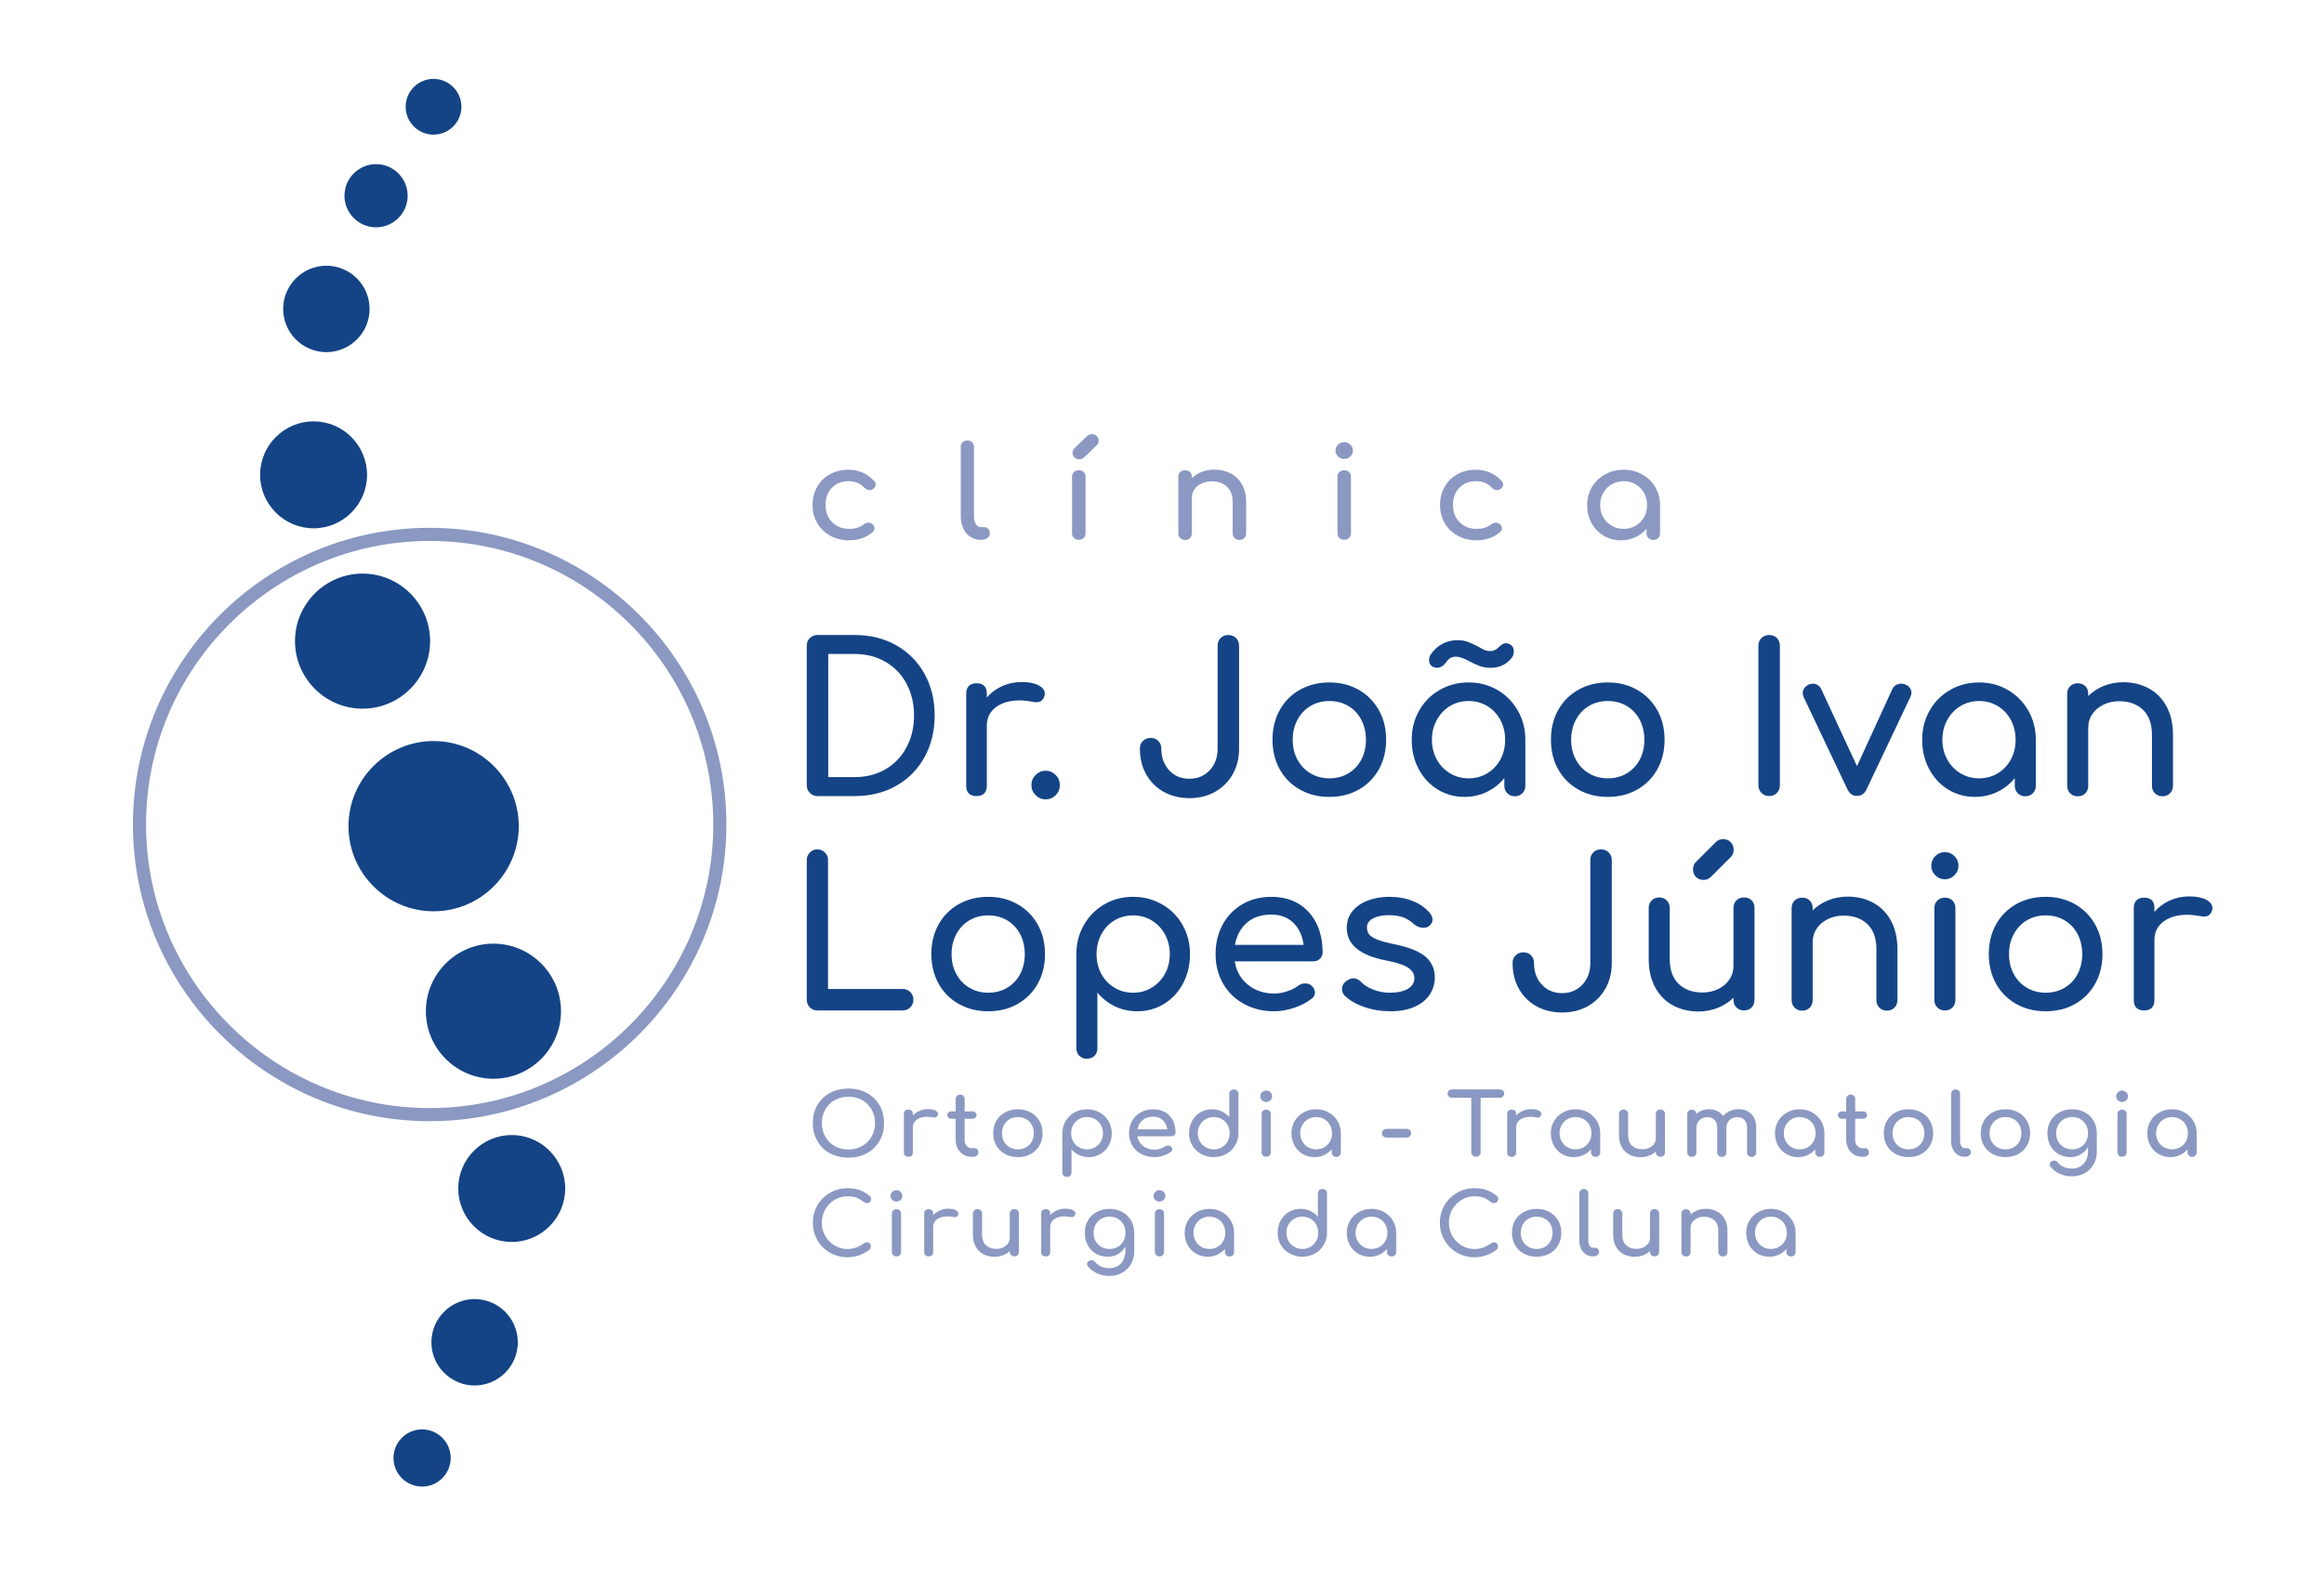 <?xml version="1.0" encoding="utf-8"?>
<!-- Generator: Adobe Illustrator 16.0.0, SVG Export Plug-In . SVG Version: 6.00 Build 0)  -->
<!DOCTYPE svg PUBLIC "-//W3C//DTD SVG 1.1//EN" "http://www.w3.org/Graphics/SVG/1.1/DTD/svg11.dtd">
<svg version="1.1" id="Camada_1" xmlns="http://www.w3.org/2000/svg" xmlns:xlink="http://www.w3.org/1999/xlink" x="0px" y="0px"
	 width="382px" height="262px" viewBox="0 0 382 262" enable-background="new 0 0 382 262" xml:space="preserve">
<path fill-rule="evenodd" clip-rule="evenodd" fill="#8B98C2" d="M139.566,88.827c-1.145,0-2.174-0.25-3.088-0.752
	c-0.913-0.502-1.627-1.195-2.142-2.08s-0.772-1.87-0.772-2.957c0-1.115,0.25-2.115,0.75-3c0.5-0.885,1.199-1.574,2.098-2.069
	c0.899-0.494,1.914-0.742,3.044-0.742c1.71,0,3.131,0.628,4.262,1.882c0.145,0.153,0.218,0.334,0.218,0.543
	c0,0.307-0.16,0.564-0.479,0.773c-0.145,0.098-0.312,0.146-0.5,0.146c-0.333,0-0.616-0.125-0.848-0.376
	c-0.362-0.377-0.757-0.651-1.185-0.826c-0.428-0.174-0.917-0.261-1.468-0.261c-1.116,0-2.022,0.358-2.718,1.076
	s-1.044,1.669-1.044,2.854c0,0.752,0.163,1.425,0.489,2.017s0.783,1.056,1.37,1.39c0.587,0.335,1.257,0.502,2.011,0.502
	c0.986,0,1.783-0.244,2.392-0.731c0.275-0.195,0.543-0.293,0.804-0.293c0.203,0,0.391,0.063,0.565,0.188
	c0.275,0.223,0.413,0.474,0.413,0.753c0,0.209-0.087,0.396-0.261,0.564C142.436,88.36,141.132,88.827,139.566,88.827L139.566,88.827
	z M161.185,88.744c-0.623,0-1.185-0.164-1.685-0.491c-0.5-0.327-0.888-0.787-1.163-1.38c-0.275-0.592-0.414-1.258-0.414-1.996
	V73.465c0-0.307,0.102-0.558,0.305-0.753c0.203-0.194,0.464-0.292,0.783-0.292c0.318,0,0.58,0.098,0.782,0.292
	c0.203,0.195,0.304,0.446,0.304,0.753v11.412c0,0.516,0.102,0.94,0.305,1.275c0.203,0.334,0.464,0.501,0.783,0.501h0.544
	c0.29,0,0.525,0.098,0.706,0.293c0.182,0.195,0.272,0.446,0.272,0.753s-0.137,0.557-0.413,0.752
	c-0.275,0.195-0.63,0.293-1.065,0.293H161.185L161.185,88.744z M177.324,88.744c-0.319,0-0.583-0.102-0.794-0.303
	c-0.21-0.202-0.315-0.457-0.315-0.764v-9.301c0-0.321,0.105-0.579,0.315-0.773c0.21-0.195,0.475-0.293,0.794-0.293
	c0.333,0,0.602,0.098,0.805,0.293c0.203,0.194,0.304,0.452,0.304,0.773v9.301c0,0.307-0.102,0.562-0.304,0.764
	C177.925,88.643,177.657,88.744,177.324,88.744L177.324,88.744z M177.411,75.513c-0.333,0-0.602-0.101-0.804-0.303
	c-0.203-0.202-0.305-0.456-0.305-0.763c0-0.293,0.087-0.53,0.261-0.711l2.131-2.049c0.217-0.209,0.478-0.313,0.783-0.313
	c0.319,0,0.583,0.104,0.793,0.313c0.21,0.209,0.315,0.467,0.315,0.773s-0.102,0.551-0.304,0.732l-2.109,2.027
	C177.969,75.415,177.715,75.513,177.411,75.513L177.411,75.513z M199.595,77.206c1,0,1.899,0.209,2.696,0.627
	s1.421,1.027,1.87,1.829c0.449,0.801,0.674,1.767,0.674,2.895v5.143c0,0.307-0.104,0.561-0.315,0.763
	c-0.21,0.202-0.475,0.303-0.793,0.303c-0.319,0-0.584-0.101-0.794-0.303s-0.315-0.456-0.315-0.763v-5.143
	c0-1.128-0.315-1.981-0.945-2.561c-0.631-0.578-1.468-0.867-2.512-0.867c-0.608,0-1.164,0.118-1.664,0.355s-0.891,0.558-1.174,0.962
	c-0.282,0.403-0.424,0.856-0.424,1.358v5.895c0,0.307-0.102,0.561-0.305,0.763s-0.471,0.303-0.804,0.303
	c-0.319,0-0.583-0.101-0.793-0.303c-0.21-0.202-0.315-0.456-0.315-0.763v-9.322c0-0.321,0.105-0.579,0.315-0.773
	c0.21-0.195,0.475-0.293,0.793-0.293c0.333,0,0.601,0.098,0.804,0.293c0.203,0.194,0.305,0.452,0.305,0.773v0.229
	c0.464-0.446,1.015-0.791,1.652-1.034C198.189,77.328,198.87,77.206,199.595,77.206L199.595,77.206z M220.952,88.744
	c-0.318,0-0.583-0.102-0.793-0.303c-0.211-0.202-0.315-0.457-0.315-0.764v-9.301c0-0.321,0.104-0.579,0.315-0.773
	c0.21-0.195,0.475-0.293,0.793-0.293c0.334,0,0.603,0.098,0.805,0.293c0.203,0.194,0.305,0.452,0.305,0.773v9.301
	c0,0.307-0.102,0.562-0.305,0.764C221.555,88.643,221.286,88.744,220.952,88.744L220.952,88.744z M220.952,75.45
	c-0.391,0-0.729-0.136-1.011-0.407c-0.282-0.272-0.424-0.596-0.424-0.973c0-0.376,0.142-0.7,0.424-0.972s0.62-0.407,1.011-0.407
	c0.392,0,0.729,0.136,1.012,0.407c0.282,0.271,0.424,0.596,0.424,0.972c0,0.377-0.142,0.7-0.424,0.973
	C221.681,75.314,221.344,75.45,220.952,75.45L220.952,75.45z M242.702,88.827c-1.146,0-2.175-0.25-3.088-0.752
	s-1.627-1.195-2.142-2.08s-0.772-1.87-0.772-2.957c0-1.115,0.251-2.115,0.751-3s1.199-1.574,2.098-2.069
	c0.898-0.494,1.914-0.742,3.044-0.742c1.711,0,3.132,0.628,4.262,1.882c0.146,0.153,0.218,0.334,0.218,0.543
	c0,0.307-0.159,0.564-0.478,0.773c-0.146,0.098-0.313,0.146-0.501,0.146c-0.333,0-0.616-0.125-0.848-0.376
	c-0.362-0.377-0.758-0.651-1.186-0.826c-0.428-0.174-0.917-0.261-1.468-0.261c-1.115,0-2.021,0.358-2.718,1.076
	c-0.695,0.718-1.044,1.669-1.044,2.854c0,0.752,0.163,1.425,0.489,2.017s0.783,1.056,1.37,1.39c0.588,0.335,1.258,0.502,2.012,0.502
	c0.985,0,1.783-0.244,2.392-0.731c0.275-0.195,0.544-0.293,0.805-0.293c0.202,0,0.391,0.063,0.565,0.188
	c0.275,0.223,0.413,0.474,0.413,0.753c0,0.209-0.087,0.396-0.261,0.564C245.572,88.36,244.268,88.827,242.702,88.827L242.702,88.827
	z M266.887,77.227c1.116,0,2.127,0.255,3.033,0.764c0.906,0.508,1.623,1.205,2.152,2.09s0.794,1.871,0.794,2.958v4.661
	c0,0.307-0.105,0.561-0.315,0.763s-0.475,0.303-0.794,0.303c-0.318,0-0.583-0.101-0.794-0.303c-0.21-0.202-0.314-0.456-0.314-0.763
	v-0.773c-0.508,0.599-1.124,1.065-1.849,1.4c-0.725,0.334-1.507,0.501-2.348,0.501c-1.044,0-1.99-0.25-2.838-0.752
	c-0.849-0.502-1.515-1.195-2.001-2.08c-0.485-0.885-0.729-1.87-0.729-2.957s0.262-2.073,0.783-2.958s1.243-1.582,2.163-2.09
	C264.752,77.481,265.771,77.227,266.887,77.227L266.887,77.227z M266.887,86.946c0.725,0,1.381-0.171,1.968-0.512
	c0.587-0.342,1.047-0.809,1.381-1.4c0.333-0.593,0.5-1.258,0.5-1.996c0-0.739-0.167-1.408-0.5-2.007
	c-0.334-0.6-0.794-1.069-1.381-1.411s-1.243-0.512-1.968-0.512s-1.381,0.17-1.968,0.512c-0.588,0.342-1.052,0.812-1.392,1.411
	c-0.341,0.599-0.511,1.268-0.511,2.007c0,0.738,0.17,1.403,0.511,1.996c0.34,0.592,0.804,1.059,1.392,1.4
	C265.506,86.775,266.162,86.946,266.887,86.946z"/>
<g>
	<path fill-rule="evenodd" clip-rule="evenodd" fill="#8B98C2" d="M139.459,190.314c-1.14,0-2.155-0.241-3.043-0.723
		c-0.89-0.482-1.58-1.155-2.071-2.02s-0.737-1.844-0.737-2.939s0.246-2.074,0.737-2.934s1.182-1.529,2.071-2.012
		c0.889-0.481,1.904-0.723,3.043-0.723c1.13,0,2.14,0.241,3.029,0.723c0.889,0.482,1.582,1.152,2.078,2.012s0.744,1.838,0.744,2.934
		s-0.248,2.075-0.744,2.939s-1.187,1.537-2.071,2.02C141.611,190.073,140.599,190.314,139.459,190.314L139.459,190.314z
		 M139.459,188.982c0.835,0,1.587-0.191,2.255-0.574c0.667-0.382,1.188-0.904,1.562-1.565c0.373-0.661,0.56-1.398,0.56-2.21
		c0-0.813-0.187-1.549-0.56-2.211c-0.374-0.661-0.892-1.181-1.555-1.559c-0.664-0.377-1.418-0.566-2.263-0.566
		c-0.845,0-1.6,0.189-2.262,0.566c-0.664,0.378-1.182,0.897-1.555,1.559c-0.374,0.662-0.56,1.398-0.56,2.211
		c0,0.812,0.187,1.549,0.56,2.21c0.373,0.661,0.894,1.184,1.563,1.565C137.873,188.791,138.624,188.982,139.459,188.982
		L139.459,188.982z M152.524,182.337c0.521,0,0.929,0.076,1.224,0.228c0.294,0.15,0.442,0.34,0.442,0.566
		c0,0.066-0.005,0.113-0.015,0.142c-0.089,0.303-0.285,0.453-0.589,0.453c-0.049,0-0.123-0.009-0.221-0.028
		c-0.393-0.065-0.713-0.099-0.958-0.099c-0.708,0-1.278,0.155-1.71,0.467c-0.433,0.313-0.648,0.732-0.648,1.262v4.137
		c0,0.227-0.062,0.401-0.184,0.524c-0.123,0.123-0.307,0.184-0.553,0.184c-0.236,0-0.418-0.059-0.545-0.177
		c-0.128-0.118-0.192-0.295-0.192-0.531v-6.333c0-0.227,0.064-0.401,0.192-0.524c0.127-0.123,0.31-0.185,0.545-0.185
		c0.491,0,0.737,0.236,0.737,0.709v0.27c0.294-0.331,0.658-0.591,1.091-0.779C151.571,182.432,152.033,182.337,152.524,182.337
		L152.524,182.337z M160.18,188.756c0.177,0,0.326,0.065,0.449,0.198c0.123,0.132,0.185,0.302,0.185,0.51s-0.081,0.378-0.243,0.51
		c-0.162,0.133-0.371,0.198-0.626,0.198h-0.266c-0.481,0-0.921-0.12-1.319-0.361c-0.398-0.24-0.71-0.568-0.936-0.984
		c-0.226-0.415-0.339-0.883-0.339-1.402v-3.5h-0.678c-0.206,0-0.373-0.057-0.501-0.17s-0.191-0.255-0.191-0.425
		c0-0.188,0.063-0.34,0.191-0.453s0.295-0.17,0.501-0.17h0.678v-2.041c0-0.208,0.068-0.377,0.206-0.51
		c0.138-0.132,0.314-0.198,0.531-0.198s0.393,0.066,0.531,0.198c0.137,0.133,0.206,0.302,0.206,0.51v2.041h1.253
		c0.207,0,0.373,0.057,0.501,0.17s0.192,0.265,0.192,0.453c0,0.17-0.064,0.312-0.192,0.425s-0.294,0.17-0.501,0.17h-1.253v3.5
		c0,0.378,0.108,0.694,0.324,0.949c0.216,0.255,0.481,0.383,0.796,0.383H160.18L160.18,188.756z M167.319,190.229
		c-0.787,0-1.489-0.168-2.108-0.503c-0.619-0.336-1.101-0.801-1.445-1.396c-0.344-0.595-0.516-1.271-0.516-2.025
		c0-0.766,0.172-1.445,0.516-2.041c0.344-0.595,0.826-1.06,1.445-1.395c0.619-0.336,1.321-0.504,2.108-0.504
		c0.776,0,1.471,0.168,2.085,0.504c0.614,0.335,1.095,0.8,1.444,1.395c0.349,0.596,0.523,1.275,0.523,2.041
		c0,0.755-0.172,1.431-0.516,2.025c-0.344,0.596-0.823,1.061-1.437,1.396C168.805,190.062,168.105,190.229,167.319,190.229
		L167.319,190.229z M167.319,188.954c0.501,0,0.95-0.113,1.349-0.34c0.397-0.228,0.707-0.541,0.929-0.942
		c0.221-0.401,0.331-0.857,0.331-1.367c0-0.511-0.11-0.969-0.331-1.375c-0.222-0.406-0.531-0.723-0.929-0.949
		c-0.398-0.227-0.848-0.34-1.349-0.34c-0.501,0-0.951,0.113-1.349,0.34s-0.71,0.543-0.936,0.949
		c-0.226,0.406-0.339,0.864-0.339,1.375c0,0.51,0.113,0.966,0.339,1.367c0.226,0.401,0.538,0.715,0.936,0.942
		C166.368,188.841,166.818,188.954,167.319,188.954L167.319,188.954z M178.674,182.365c0.757,0,1.447,0.173,2.071,0.518
		c0.624,0.345,1.113,0.817,1.467,1.417c0.354,0.6,0.53,1.268,0.53,2.005c0,0.736-0.165,1.404-0.494,2.005
		c-0.329,0.6-0.781,1.069-1.356,1.409c-0.574,0.34-1.216,0.511-1.923,0.511c-0.569,0-1.101-0.114-1.592-0.341
		s-0.909-0.543-1.252-0.949v3.826c0,0.217-0.069,0.392-0.207,0.523c-0.138,0.133-0.319,0.199-0.545,0.199
		c-0.216,0-0.396-0.066-0.539-0.199c-0.142-0.132-0.213-0.307-0.213-0.523v-6.461c0-0.737,0.179-1.405,0.538-2.005
		c0.359-0.6,0.846-1.072,1.459-1.417C177.232,182.538,177.917,182.365,178.674,182.365L178.674,182.365z M178.674,188.954
		c0.491,0,0.936-0.116,1.334-0.348s0.712-0.548,0.943-0.949c0.231-0.401,0.347-0.853,0.347-1.353c0-0.501-0.116-0.954-0.347-1.36
		c-0.23-0.406-0.545-0.725-0.943-0.956s-0.843-0.348-1.334-0.348s-0.936,0.116-1.334,0.348s-0.71,0.55-0.936,0.956
		c-0.226,0.406-0.339,0.859-0.339,1.36c0,0.5,0.113,0.951,0.339,1.353c0.226,0.401,0.538,0.718,0.936,0.949
		S178.183,188.954,178.674,188.954L178.674,188.954z M193.228,186.177c0,0.18-0.064,0.328-0.191,0.446
		c-0.128,0.118-0.29,0.178-0.487,0.178h-5.601c0.108,0.661,0.42,1.194,0.936,1.601c0.517,0.406,1.148,0.609,1.895,0.609
		c0.294,0,0.602-0.052,0.921-0.156c0.319-0.104,0.582-0.231,0.789-0.382c0.138-0.104,0.299-0.156,0.487-0.156
		c0.187,0,0.334,0.047,0.442,0.142c0.177,0.142,0.266,0.302,0.266,0.481c0,0.17-0.079,0.313-0.236,0.426
		c-0.334,0.255-0.749,0.463-1.246,0.623c-0.496,0.16-0.97,0.241-1.422,0.241c-0.806,0-1.528-0.168-2.167-0.503
		c-0.639-0.336-1.138-0.801-1.496-1.396c-0.359-0.595-0.538-1.271-0.538-2.025c0-0.756,0.169-1.434,0.508-2.033
		s0.811-1.067,1.415-1.402c0.604-0.336,1.29-0.504,2.056-0.504c0.756,0,1.41,0.161,1.96,0.482c0.55,0.321,0.972,0.77,1.268,1.346
		C193.08,184.77,193.228,185.431,193.228,186.177L193.228,186.177z M189.558,183.584c-0.717,0-1.299,0.188-1.747,0.566
		c-0.447,0.378-0.729,0.884-0.847,1.517h4.908c-0.088-0.633-0.334-1.139-0.737-1.517
		C190.731,183.772,190.206,183.584,189.558,183.584L189.558,183.584z M202.813,179.106c0.227,0,0.408,0.066,0.546,0.199
		c0.138,0.132,0.206,0.307,0.206,0.523v6.461c0,0.737-0.179,1.405-0.538,2.005c-0.358,0.6-0.845,1.072-1.459,1.417
		s-1.299,0.518-2.057,0.518c-0.756,0-1.446-0.173-2.07-0.518s-1.112-0.817-1.467-1.417c-0.354-0.6-0.53-1.268-0.53-2.005
		c0-0.736,0.165-1.405,0.493-2.005c0.33-0.6,0.781-1.069,1.356-1.409c0.575-0.341,1.216-0.511,1.924-0.511
		c0.569,0,1.101,0.113,1.592,0.341c0.491,0.227,0.909,0.543,1.253,0.949v-3.826c0-0.217,0.071-0.392,0.214-0.523
		C202.418,179.173,202.598,179.106,202.813,179.106L202.813,179.106z M199.512,188.954c0.492,0,0.937-0.116,1.335-0.348
		c0.397-0.231,0.71-0.55,0.936-0.956s0.339-0.859,0.339-1.36c0-0.5-0.113-0.951-0.339-1.353s-0.538-0.718-0.936-0.949
		c-0.398-0.231-0.843-0.348-1.335-0.348c-0.49,0-0.936,0.116-1.333,0.348c-0.398,0.231-0.713,0.548-0.943,0.949
		c-0.231,0.401-0.347,0.853-0.347,1.353c0,0.501,0.115,0.954,0.347,1.36c0.23,0.406,0.545,0.725,0.943,0.956
		C198.576,188.838,199.021,188.954,199.512,188.954L199.512,188.954z M208.126,190.172c-0.217,0-0.396-0.068-0.538-0.205
		s-0.214-0.31-0.214-0.517v-6.306c0-0.217,0.071-0.392,0.214-0.523c0.143-0.133,0.321-0.199,0.538-0.199
		c0.227,0,0.408,0.066,0.545,0.199c0.138,0.132,0.207,0.307,0.207,0.523v6.306c0,0.207-0.069,0.38-0.207,0.517
		C208.534,190.104,208.353,190.172,208.126,190.172L208.126,190.172z M208.126,181.161c-0.266,0-0.494-0.092-0.686-0.276
		c-0.191-0.184-0.287-0.403-0.287-0.658c0-0.256,0.096-0.475,0.287-0.659s0.42-0.276,0.686-0.276s0.494,0.092,0.686,0.276
		s0.287,0.403,0.287,0.659c0,0.255-0.096,0.475-0.287,0.658C208.62,181.069,208.392,181.161,208.126,181.161L208.126,181.161z
		 M216.342,182.365c0.756,0,1.441,0.173,2.056,0.518s1.101,0.817,1.459,1.417s0.539,1.268,0.539,2.005v3.159
		c0,0.208-0.072,0.38-0.215,0.518c-0.142,0.137-0.321,0.205-0.538,0.205c-0.216,0-0.395-0.068-0.537-0.205
		c-0.143-0.138-0.214-0.31-0.214-0.518v-0.524c-0.344,0.406-0.762,0.723-1.253,0.949s-1.021,0.341-1.592,0.341
		c-0.708,0-1.349-0.171-1.924-0.511s-1.026-0.81-1.355-1.409c-0.329-0.601-0.494-1.269-0.494-2.005c0-0.737,0.178-1.405,0.531-2.005
		s0.842-1.072,1.466-1.417S215.585,182.365,216.342,182.365L216.342,182.365z M216.342,188.954c0.491,0,0.936-0.116,1.334-0.348
		c0.397-0.231,0.71-0.548,0.936-0.949c0.227-0.401,0.339-0.853,0.339-1.353c0-0.501-0.112-0.954-0.339-1.36
		c-0.226-0.406-0.538-0.725-0.936-0.956c-0.398-0.231-0.843-0.348-1.334-0.348s-0.937,0.116-1.334,0.348
		c-0.398,0.231-0.713,0.55-0.943,0.956c-0.231,0.406-0.347,0.859-0.347,1.36c0,0.5,0.115,0.951,0.347,1.353
		c0.23,0.401,0.545,0.718,0.943,0.949C215.405,188.838,215.851,188.954,216.342,188.954L216.342,188.954z M227.918,187.013
		c-0.217,0-0.396-0.065-0.538-0.198c-0.143-0.132-0.214-0.302-0.214-0.51s0.071-0.381,0.214-0.518s0.321-0.205,0.538-0.205h3.287
		c0.216,0,0.393,0.068,0.53,0.205s0.206,0.31,0.206,0.518s-0.068,0.378-0.206,0.51c-0.138,0.133-0.314,0.198-0.53,0.198H227.918
		L227.918,187.013z M246.539,179.106c0.206,0,0.376,0.064,0.509,0.191c0.133,0.128,0.198,0.291,0.198,0.489
		s-0.065,0.361-0.198,0.488c-0.133,0.128-0.303,0.191-0.509,0.191h-3.169v8.969c0,0.208-0.073,0.383-0.221,0.524
		s-0.33,0.212-0.546,0.212s-0.397-0.07-0.545-0.212s-0.222-0.316-0.222-0.524v-8.969h-3.184c-0.206,0-0.376-0.063-0.508-0.191
		c-0.133-0.127-0.199-0.29-0.199-0.488s0.066-0.361,0.199-0.489c0.132-0.127,0.302-0.191,0.508-0.191H246.539L246.539,179.106z
		 M251.689,182.337c0.521,0,0.928,0.076,1.223,0.228c0.295,0.15,0.442,0.34,0.442,0.566c0,0.066-0.005,0.113-0.015,0.142
		c-0.089,0.303-0.285,0.453-0.59,0.453c-0.049,0-0.123-0.009-0.221-0.028c-0.394-0.065-0.713-0.099-0.959-0.099
		c-0.707,0-1.276,0.155-1.709,0.467c-0.433,0.313-0.648,0.732-0.648,1.262v4.137c0,0.227-0.062,0.401-0.185,0.524
		s-0.307,0.184-0.553,0.184c-0.235,0-0.417-0.059-0.545-0.177s-0.192-0.295-0.192-0.531v-6.333c0-0.227,0.064-0.401,0.192-0.524
		s0.31-0.185,0.545-0.185c0.491,0,0.737,0.236,0.737,0.709v0.27c0.295-0.331,0.658-0.591,1.091-0.779
		C250.735,182.432,251.197,182.337,251.689,182.337L251.689,182.337z M258.976,182.365c0.757,0,1.442,0.173,2.057,0.518
		s1.101,0.817,1.459,1.417s0.538,1.268,0.538,2.005v3.159c0,0.208-0.071,0.38-0.214,0.518c-0.143,0.137-0.322,0.205-0.538,0.205
		c-0.217,0-0.396-0.068-0.538-0.205c-0.143-0.138-0.214-0.31-0.214-0.518v-0.524c-0.344,0.406-0.762,0.723-1.253,0.949
		s-1.021,0.341-1.591,0.341c-0.708,0-1.35-0.171-1.924-0.511c-0.575-0.34-1.027-0.81-1.356-1.409
		c-0.329-0.601-0.494-1.269-0.494-2.005c0-0.737,0.178-1.405,0.531-2.005s0.843-1.072,1.467-1.417S258.219,182.365,258.976,182.365
		L258.976,182.365z M258.976,188.954c0.491,0,0.937-0.116,1.334-0.348s0.71-0.548,0.937-0.949c0.226-0.401,0.338-0.853,0.338-1.353
		c0-0.501-0.112-0.954-0.338-1.36c-0.227-0.406-0.539-0.725-0.937-0.956s-0.843-0.348-1.334-0.348s-0.936,0.116-1.334,0.348
		c-0.397,0.231-0.712,0.55-0.943,0.956c-0.23,0.406-0.346,0.859-0.346,1.36c0,0.5,0.115,0.951,0.346,1.353
		c0.231,0.401,0.546,0.718,0.943,0.949C258.04,188.838,258.484,188.954,258.976,188.954L258.976,188.954z M272.925,182.408
		c0.226,0,0.408,0.066,0.545,0.198c0.138,0.133,0.207,0.307,0.207,0.524v6.319c0,0.207-0.069,0.38-0.207,0.517
		c-0.137,0.137-0.319,0.205-0.545,0.205c-0.216,0-0.396-0.068-0.538-0.205s-0.214-0.31-0.214-0.517v-0.156
		c-0.314,0.302-0.688,0.536-1.12,0.701c-0.432,0.165-0.894,0.248-1.385,0.248c-0.679,0-1.288-0.142-1.828-0.425
		s-0.963-0.697-1.268-1.24s-0.457-1.197-0.457-1.962v-3.485c0-0.208,0.071-0.381,0.214-0.518s0.322-0.205,0.538-0.205
		s0.396,0.068,0.538,0.205s0.214,0.31,0.214,0.518v3.485c0,0.765,0.214,1.344,0.641,1.735c0.428,0.393,0.995,0.588,1.702,0.588
		c0.413,0,0.789-0.08,1.128-0.24c0.34-0.161,0.604-0.378,0.796-0.652c0.191-0.273,0.287-0.581,0.287-0.921v-3.995
		c0-0.218,0.071-0.392,0.214-0.524C272.529,182.475,272.709,182.408,272.925,182.408L272.925,182.408z M285.813,182.352
		c0.855,0,1.545,0.27,2.071,0.808c0.525,0.538,0.788,1.289,0.788,2.253v4.052c0,0.208-0.068,0.38-0.206,0.518
		c-0.138,0.137-0.319,0.205-0.546,0.205c-0.216,0-0.395-0.068-0.537-0.205c-0.143-0.138-0.214-0.31-0.214-0.518v-4.052
		c0-0.576-0.15-1.014-0.45-1.311c-0.3-0.298-0.7-0.446-1.201-0.446c-0.511,0-0.931,0.17-1.26,0.51s-0.494,0.774-0.494,1.304v3.995
		c0,0.208-0.068,0.38-0.206,0.518c-0.138,0.137-0.319,0.205-0.545,0.205c-0.217,0-0.396-0.068-0.538-0.205
		c-0.143-0.138-0.214-0.31-0.214-0.518v-4.052c0-0.576-0.149-1.014-0.449-1.311c-0.3-0.298-0.7-0.446-1.201-0.446
		c-0.521,0-0.946,0.17-1.275,0.51s-0.494,0.774-0.494,1.304v3.995c0,0.208-0.068,0.38-0.206,0.518
		c-0.138,0.137-0.319,0.205-0.545,0.205c-0.217,0-0.396-0.068-0.538-0.205c-0.143-0.138-0.214-0.31-0.214-0.518v-6.305
		c0-0.218,0.071-0.392,0.214-0.524c0.142-0.132,0.321-0.198,0.538-0.198c0.216,0,0.393,0.063,0.53,0.191
		c0.138,0.127,0.211,0.295,0.221,0.503c0.256-0.246,0.561-0.438,0.914-0.574s0.737-0.205,1.149-0.205
		c0.501,0,0.951,0.097,1.349,0.29c0.398,0.194,0.725,0.471,0.98,0.829c0.295-0.35,0.663-0.623,1.105-0.821
		C284.781,182.45,285.272,182.352,285.813,182.352L285.813,182.352z M295.826,182.365c0.757,0,1.442,0.173,2.057,0.518
		s1.101,0.817,1.459,1.417s0.538,1.268,0.538,2.005v3.159c0,0.208-0.071,0.38-0.214,0.518c-0.143,0.137-0.322,0.205-0.538,0.205
		c-0.217,0-0.396-0.068-0.538-0.205c-0.143-0.138-0.214-0.31-0.214-0.518v-0.524c-0.344,0.406-0.761,0.723-1.253,0.949
		c-0.491,0.227-1.021,0.341-1.591,0.341c-0.708,0-1.35-0.171-1.924-0.511c-0.575-0.34-1.026-0.81-1.356-1.409
		c-0.329-0.601-0.493-1.269-0.493-2.005c0-0.737,0.177-1.405,0.53-2.005s0.843-1.072,1.467-1.417S295.069,182.365,295.826,182.365
		L295.826,182.365z M295.826,188.954c0.491,0,0.937-0.116,1.334-0.348s0.71-0.548,0.937-0.949c0.226-0.401,0.339-0.853,0.339-1.353
		c0-0.501-0.113-0.954-0.339-1.36c-0.227-0.406-0.539-0.725-0.937-0.956s-0.843-0.348-1.334-0.348s-0.936,0.116-1.334,0.348
		c-0.397,0.231-0.712,0.55-0.943,0.956c-0.23,0.406-0.347,0.859-0.347,1.36c0,0.5,0.116,0.951,0.347,1.353
		c0.231,0.401,0.546,0.718,0.943,0.949C294.891,188.838,295.335,188.954,295.826,188.954L295.826,188.954z M306.563,188.756
		c0.177,0,0.327,0.065,0.449,0.198c0.123,0.132,0.185,0.302,0.185,0.51s-0.081,0.378-0.243,0.51
		c-0.162,0.133-0.371,0.198-0.626,0.198h-0.266c-0.481,0-0.921-0.12-1.319-0.361c-0.398-0.24-0.71-0.568-0.936-0.984
		c-0.227-0.415-0.34-0.883-0.34-1.402v-3.5h-0.678c-0.206,0-0.373-0.057-0.501-0.17s-0.191-0.255-0.191-0.425
		c0-0.188,0.063-0.34,0.191-0.453s0.295-0.17,0.501-0.17h0.678v-2.041c0-0.208,0.069-0.377,0.207-0.51
		c0.137-0.132,0.314-0.198,0.53-0.198c0.217,0,0.394,0.066,0.531,0.198c0.137,0.133,0.206,0.302,0.206,0.51v2.041h1.253
		c0.206,0,0.373,0.057,0.501,0.17s0.191,0.265,0.191,0.453c0,0.17-0.063,0.312-0.191,0.425s-0.295,0.17-0.501,0.17h-1.253v3.5
		c0,0.378,0.107,0.694,0.324,0.949c0.216,0.255,0.481,0.383,0.796,0.383H306.563L306.563,188.756z M313.702,190.229
		c-0.786,0-1.488-0.168-2.107-0.503c-0.619-0.336-1.101-0.801-1.444-1.396c-0.345-0.595-0.517-1.271-0.517-2.025
		c0-0.766,0.172-1.445,0.517-2.041c0.344-0.595,0.825-1.06,1.444-1.395c0.619-0.336,1.321-0.504,2.107-0.504
		c0.776,0,1.472,0.168,2.086,0.504c0.613,0.335,1.095,0.8,1.443,1.395c0.35,0.596,0.524,1.275,0.524,2.041
		c0,0.755-0.173,1.431-0.517,2.025c-0.344,0.596-0.823,1.061-1.437,1.396C315.188,190.062,314.488,190.229,313.702,190.229
		L313.702,190.229z M313.702,188.954c0.501,0,0.95-0.113,1.349-0.34c0.397-0.228,0.707-0.541,0.929-0.942
		c0.221-0.401,0.331-0.857,0.331-1.367c0-0.511-0.11-0.969-0.331-1.375c-0.222-0.406-0.531-0.723-0.929-0.949
		c-0.398-0.227-0.848-0.34-1.349-0.34s-0.951,0.113-1.349,0.34c-0.398,0.227-0.71,0.543-0.936,0.949
		c-0.227,0.406-0.34,0.864-0.34,1.375c0,0.51,0.113,0.966,0.34,1.367c0.226,0.401,0.537,0.715,0.936,0.942
		C312.751,188.841,313.201,188.954,313.702,188.954L313.702,188.954z M322.92,190.172c-0.423,0-0.803-0.11-1.142-0.332
		c-0.34-0.223-0.603-0.534-0.789-0.936s-0.28-0.853-0.28-1.354v-7.735c0-0.208,0.069-0.378,0.207-0.51
		c0.137-0.133,0.313-0.199,0.53-0.199c0.216,0,0.394,0.066,0.53,0.199c0.138,0.132,0.207,0.302,0.207,0.51v7.735
		c0,0.35,0.068,0.638,0.206,0.864c0.138,0.228,0.314,0.341,0.53,0.341h0.369c0.196,0,0.355,0.065,0.479,0.198
		c0.123,0.132,0.185,0.302,0.185,0.51s-0.094,0.378-0.28,0.51c-0.187,0.133-0.428,0.198-0.723,0.198H322.92L322.92,190.172z
		 M329.646,190.229c-0.786,0-1.488-0.168-2.107-0.503c-0.619-0.336-1.101-0.801-1.444-1.396c-0.344-0.595-0.516-1.271-0.516-2.025
		c0-0.766,0.172-1.445,0.516-2.041c0.344-0.595,0.825-1.06,1.444-1.395c0.619-0.336,1.321-0.504,2.107-0.504
		c0.776,0,1.472,0.168,2.086,0.504c0.614,0.335,1.096,0.8,1.444,1.395c0.349,0.596,0.523,1.275,0.523,2.041
		c0,0.755-0.172,1.431-0.516,2.025c-0.345,0.596-0.823,1.061-1.438,1.396C331.133,190.062,330.433,190.229,329.646,190.229
		L329.646,190.229z M329.646,188.954c0.502,0,0.951-0.113,1.349-0.34c0.398-0.228,0.708-0.541,0.929-0.942s0.332-0.857,0.332-1.367
		c0-0.511-0.111-0.969-0.332-1.375s-0.53-0.723-0.929-0.949c-0.397-0.227-0.847-0.34-1.349-0.34c-0.5,0-0.95,0.113-1.348,0.34
		c-0.398,0.227-0.711,0.543-0.937,0.949c-0.227,0.406-0.339,0.864-0.339,1.375c0,0.51,0.112,0.966,0.339,1.367
		c0.226,0.401,0.538,0.715,0.937,0.942C328.696,188.841,329.146,188.954,329.646,188.954L329.646,188.954z M340.604,182.365
		c0.776,0,1.472,0.168,2.086,0.504c0.614,0.335,1.096,0.8,1.444,1.395c0.349,0.596,0.523,1.275,0.523,2.041v3.061
		c0,0.746-0.172,1.426-0.516,2.04c-0.344,0.613-0.828,1.098-1.452,1.452s-1.329,0.531-2.115,0.531c-0.707,0-1.365-0.135-1.975-0.403
		c-0.609-0.27-1.12-0.654-1.533-1.155c-0.107-0.132-0.162-0.265-0.162-0.396c0-0.198,0.104-0.368,0.31-0.511
		c0.138-0.085,0.275-0.127,0.413-0.127c0.245,0,0.447,0.099,0.604,0.298c0.265,0.33,0.599,0.583,1.002,0.758
		c0.402,0.175,0.86,0.262,1.37,0.262c0.482,0,0.919-0.11,1.313-0.333c0.393-0.222,0.707-0.548,0.943-0.978
		c0.235-0.43,0.354-0.942,0.354-1.537v-0.694c-0.305,0.52-0.707,0.926-1.208,1.219c-0.502,0.293-1.066,0.439-1.695,0.439
		c-0.728,0-1.379-0.168-1.953-0.503c-0.575-0.336-1.022-0.801-1.342-1.396c-0.319-0.595-0.479-1.271-0.479-2.025
		c0-0.766,0.172-1.445,0.516-2.041c0.344-0.595,0.825-1.06,1.444-1.395C339.115,182.533,339.817,182.365,340.604,182.365
		L340.604,182.365z M340.604,188.954c0.502,0,0.951-0.113,1.35-0.34c0.397-0.228,0.707-0.541,0.928-0.942
		c0.222-0.401,0.332-0.857,0.332-1.367c0-0.511-0.11-0.969-0.332-1.375c-0.221-0.406-0.53-0.723-0.928-0.949
		c-0.398-0.227-0.848-0.34-1.35-0.34c-0.501,0-0.95,0.113-1.348,0.34c-0.398,0.227-0.711,0.543-0.937,0.949
		s-0.339,0.864-0.339,1.375c0,0.51,0.113,0.966,0.339,1.367s0.538,0.715,0.937,0.942
		C339.653,188.841,340.103,188.954,340.604,188.954L340.604,188.954z M348.805,190.172c-0.216,0-0.396-0.068-0.537-0.205
		c-0.143-0.137-0.214-0.31-0.214-0.517v-6.306c0-0.217,0.071-0.392,0.214-0.523c0.142-0.133,0.321-0.199,0.537-0.199
		c0.227,0,0.408,0.066,0.546,0.199c0.138,0.132,0.206,0.307,0.206,0.523v6.306c0,0.207-0.068,0.38-0.206,0.517
		S349.031,190.172,348.805,190.172L348.805,190.172z M348.805,181.161c-0.265,0-0.493-0.092-0.685-0.276
		c-0.192-0.184-0.288-0.403-0.288-0.658c0-0.256,0.096-0.475,0.288-0.659c0.191-0.185,0.42-0.276,0.685-0.276
		c0.266,0,0.494,0.092,0.686,0.276s0.287,0.403,0.287,0.659c0,0.255-0.096,0.475-0.287,0.658
		C349.299,181.069,349.07,181.161,348.805,181.161z"/>
	<path fill-rule="evenodd" clip-rule="evenodd" fill="#8B98C2" d="M357.021,182.365c0.757,0,1.442,0.173,2.057,0.518
		s1.101,0.817,1.459,1.417s0.538,1.268,0.538,2.005v3.159c0,0.208-0.071,0.38-0.214,0.518c-0.143,0.137-0.322,0.205-0.538,0.205
		s-0.396-0.068-0.538-0.205c-0.143-0.138-0.214-0.31-0.214-0.518v-0.524c-0.344,0.406-0.762,0.723-1.252,0.949
		c-0.492,0.227-1.022,0.341-1.593,0.341c-0.707,0-1.349-0.171-1.923-0.511c-0.575-0.34-1.027-0.81-1.356-1.409
		c-0.329-0.601-0.493-1.269-0.493-2.005c0-0.737,0.177-1.405,0.53-2.005s0.843-1.072,1.467-1.417S356.264,182.365,357.021,182.365
		L357.021,182.365z M357.021,188.954c0.491,0,0.936-0.116,1.334-0.348c0.397-0.231,0.71-0.548,0.937-0.949
		c0.226-0.401,0.338-0.853,0.338-1.353c0-0.501-0.112-0.954-0.338-1.36c-0.227-0.406-0.539-0.725-0.937-0.956
		c-0.398-0.231-0.843-0.348-1.334-0.348s-0.936,0.116-1.334,0.348c-0.397,0.231-0.712,0.55-0.942,0.956
		c-0.231,0.406-0.347,0.859-0.347,1.36c0,0.5,0.115,0.951,0.347,1.353c0.23,0.401,0.545,0.718,0.942,0.949
		C356.085,188.838,356.529,188.954,357.021,188.954L357.021,188.954z M139.297,206.688c-1.051,0-2.011-0.251-2.881-0.751
		c-0.87-0.501-1.556-1.186-2.057-2.055c-0.5-0.869-0.751-1.828-0.751-2.876c0-1.039,0.251-1.991,0.751-2.855
		c0.501-0.864,1.187-1.549,2.057-2.054c0.87-0.506,1.83-0.759,2.881-0.759c0.747,0,1.394,0.095,1.938,0.283
		c0.545,0.189,1.098,0.501,1.658,0.936c0.118,0.085,0.196,0.172,0.236,0.262c0.039,0.09,0.059,0.196,0.059,0.319
		c0,0.188-0.072,0.345-0.214,0.468c-0.143,0.122-0.307,0.184-0.494,0.184s-0.359-0.062-0.516-0.184
		c-0.403-0.331-0.796-0.569-1.179-0.716c-0.384-0.146-0.88-0.22-1.489-0.22c-0.766,0-1.471,0.193-2.115,0.581
		c-0.644,0.387-1.155,0.914-1.533,1.579c-0.378,0.666-0.567,1.392-0.567,2.176c0,0.793,0.189,1.521,0.567,2.182
		c0.378,0.661,0.889,1.186,1.533,1.572c0.644,0.388,1.349,0.581,2.115,0.581c0.943,0,1.848-0.312,2.712-0.935
		c0.167-0.113,0.329-0.17,0.486-0.17c0.187,0,0.342,0.063,0.464,0.191c0.123,0.127,0.184,0.295,0.184,0.502
		c0,0.199-0.079,0.373-0.236,0.524C141.847,206.276,140.643,206.688,139.297,206.688L139.297,206.688z M147.351,206.545
		c-0.216,0-0.396-0.068-0.538-0.205c-0.143-0.137-0.214-0.31-0.214-0.518v-6.305c0-0.217,0.071-0.392,0.214-0.524
		c0.142-0.132,0.321-0.198,0.538-0.198c0.226,0,0.408,0.066,0.545,0.198c0.138,0.133,0.207,0.308,0.207,0.524v6.305
		c0,0.208-0.069,0.381-0.207,0.518S147.577,206.545,147.351,206.545L147.351,206.545z M147.351,197.534
		c-0.265,0-0.494-0.092-0.685-0.276c-0.192-0.185-0.288-0.403-0.288-0.659c0-0.255,0.096-0.474,0.288-0.658
		c0.191-0.185,0.42-0.276,0.685-0.276c0.266,0,0.494,0.092,0.686,0.276s0.287,0.403,0.287,0.658c0,0.256-0.096,0.475-0.287,0.659
		S147.616,197.534,147.351,197.534L147.351,197.534z M155.861,198.71c0.521,0,0.928,0.076,1.223,0.227
		c0.295,0.151,0.442,0.341,0.442,0.567c0,0.066-0.005,0.113-0.015,0.142c-0.088,0.302-0.285,0.453-0.589,0.453
		c-0.049,0-0.123-0.01-0.221-0.028c-0.393-0.066-0.712-0.1-0.958-0.1c-0.708,0-1.277,0.156-1.71,0.468
		c-0.432,0.312-0.648,0.732-0.648,1.262v4.137c0,0.227-0.061,0.401-0.184,0.524c-0.123,0.122-0.307,0.184-0.552,0.184
		c-0.236,0-0.418-0.059-0.546-0.177c-0.127-0.118-0.191-0.295-0.191-0.531v-6.333c0-0.227,0.064-0.401,0.191-0.524
		c0.128-0.123,0.31-0.185,0.546-0.185c0.491,0,0.736,0.236,0.736,0.709v0.269c0.295-0.33,0.658-0.59,1.091-0.779
		C154.908,198.805,155.37,198.71,155.861,198.71L155.861,198.71z M166.73,198.781c0.226,0,0.408,0.066,0.545,0.198
		c0.137,0.132,0.206,0.307,0.206,0.524v6.318c0,0.208-0.069,0.381-0.206,0.518c-0.138,0.137-0.32,0.205-0.545,0.205
		c-0.216,0-0.396-0.068-0.538-0.205s-0.214-0.31-0.214-0.518v-0.155c-0.314,0.302-0.688,0.536-1.12,0.701
		c-0.433,0.165-0.894,0.248-1.385,0.248c-0.678,0-1.288-0.142-1.828-0.425c-0.541-0.283-0.963-0.697-1.268-1.24
		c-0.304-0.543-0.457-1.197-0.457-1.962v-3.485c0-0.208,0.071-0.381,0.213-0.518c0.143-0.137,0.322-0.205,0.539-0.205
		c0.216,0,0.395,0.068,0.538,0.205s0.214,0.31,0.214,0.518v3.485c0,0.765,0.214,1.344,0.641,1.735
		c0.427,0.393,0.995,0.588,1.702,0.588c0.413,0,0.789-0.08,1.127-0.24c0.339-0.161,0.604-0.378,0.796-0.652
		c0.192-0.273,0.288-0.581,0.288-0.921v-3.995c0-0.218,0.071-0.393,0.214-0.524S166.514,198.781,166.73,198.781L166.73,198.781z
		 M175.093,198.71c0.521,0,0.928,0.076,1.223,0.227c0.295,0.151,0.442,0.341,0.442,0.567c0,0.066-0.005,0.113-0.015,0.142
		c-0.088,0.302-0.285,0.453-0.59,0.453c-0.049,0-0.123-0.01-0.221-0.028c-0.393-0.066-0.712-0.1-0.958-0.1
		c-0.707,0-1.277,0.156-1.709,0.468s-0.648,0.732-0.648,1.262v4.137c0,0.227-0.062,0.401-0.185,0.524
		c-0.123,0.122-0.307,0.184-0.553,0.184c-0.236,0-0.417-0.059-0.545-0.177s-0.191-0.295-0.191-0.531v-6.333
		c0-0.227,0.063-0.401,0.191-0.524s0.31-0.185,0.545-0.185c0.492,0,0.737,0.236,0.737,0.709v0.269
		c0.294-0.33,0.658-0.59,1.091-0.779C174.14,198.805,174.602,198.71,175.093,198.71L175.093,198.71z M182.379,198.738
		c0.777,0,1.471,0.168,2.085,0.503c0.614,0.336,1.096,0.801,1.445,1.396c0.349,0.596,0.523,1.275,0.523,2.041v3.061
		c0,0.745-0.172,1.426-0.516,2.04c-0.344,0.613-0.828,1.098-1.452,1.452c-0.624,0.354-1.329,0.531-2.115,0.531
		c-0.708,0-1.366-0.135-1.975-0.404c-0.609-0.269-1.12-0.653-1.533-1.154c-0.107-0.132-0.162-0.265-0.162-0.396
		c0-0.198,0.103-0.369,0.309-0.511c0.138-0.085,0.275-0.127,0.413-0.127c0.246,0,0.447,0.099,0.604,0.298
		c0.266,0.33,0.6,0.583,1.002,0.758c0.403,0.174,0.86,0.262,1.371,0.262c0.481,0,0.919-0.111,1.312-0.333s0.707-0.548,0.943-0.978
		c0.236-0.43,0.354-0.942,0.354-1.537v-0.694c-0.305,0.52-0.708,0.926-1.208,1.219c-0.501,0.292-1.066,0.438-1.695,0.438
		c-0.727,0-1.378-0.167-1.953-0.502c-0.575-0.336-1.022-0.801-1.341-1.396c-0.319-0.595-0.479-1.271-0.479-2.025
		c0-0.766,0.172-1.445,0.516-2.041c0.344-0.595,0.826-1.06,1.445-1.396C180.891,198.906,181.593,198.738,182.379,198.738
		L182.379,198.738z M182.379,205.326c0.501,0,0.951-0.112,1.349-0.339c0.397-0.228,0.707-0.541,0.929-0.942
		c0.221-0.401,0.331-0.857,0.331-1.367c0-0.511-0.11-0.969-0.331-1.375c-0.222-0.406-0.531-0.723-0.929-0.949
		c-0.398-0.227-0.848-0.34-1.349-0.34c-0.501,0-0.951,0.113-1.349,0.34s-0.71,0.543-0.936,0.949
		c-0.226,0.406-0.339,0.864-0.339,1.375c0,0.51,0.113,0.966,0.339,1.367c0.226,0.401,0.538,0.715,0.936,0.942
		C181.429,205.214,181.878,205.326,182.379,205.326L182.379,205.326z M190.581,206.545c-0.216,0-0.396-0.068-0.538-0.205
		c-0.142-0.137-0.214-0.31-0.214-0.518v-6.305c0-0.217,0.072-0.392,0.214-0.524c0.143-0.132,0.322-0.198,0.538-0.198
		c0.226,0,0.408,0.066,0.545,0.198c0.137,0.133,0.207,0.308,0.207,0.524v6.305c0,0.208-0.069,0.381-0.207,0.518
		C190.988,206.477,190.807,206.545,190.581,206.545L190.581,206.545z M190.581,197.534c-0.265,0-0.494-0.092-0.686-0.276
		c-0.191-0.185-0.287-0.403-0.287-0.659c0-0.255,0.096-0.474,0.287-0.658c0.192-0.185,0.42-0.276,0.686-0.276
		s0.494,0.092,0.686,0.276c0.191,0.185,0.287,0.403,0.287,0.658c0,0.256-0.096,0.475-0.287,0.659
		C191.074,197.442,190.846,197.534,190.581,197.534L190.581,197.534z M198.796,198.738c0.757,0,1.442,0.173,2.057,0.518
		s1.101,0.816,1.459,1.417c0.358,0.6,0.538,1.268,0.538,2.005v3.159c0,0.208-0.071,0.38-0.214,0.517
		c-0.143,0.138-0.321,0.206-0.538,0.206c-0.216,0-0.396-0.068-0.538-0.206c-0.143-0.137-0.214-0.309-0.214-0.517v-0.524
		c-0.344,0.406-0.761,0.723-1.252,0.949s-1.022,0.34-1.593,0.34c-0.707,0-1.349-0.17-1.923-0.51c-0.575-0.34-1.027-0.81-1.356-1.41
		c-0.329-0.6-0.494-1.268-0.494-2.004c0-0.737,0.177-1.405,0.531-2.005c0.354-0.601,0.843-1.072,1.467-1.417
		S198.039,198.738,198.796,198.738L198.796,198.738z M198.796,205.326c0.491,0,0.936-0.115,1.334-0.347s0.71-0.548,0.937-0.949
		c0.226-0.401,0.339-0.853,0.339-1.353c0-0.501-0.113-0.954-0.339-1.36c-0.227-0.406-0.538-0.726-0.937-0.957
		s-0.843-0.347-1.334-0.347s-0.936,0.115-1.334,0.347c-0.397,0.231-0.712,0.551-0.942,0.957c-0.231,0.406-0.347,0.859-0.347,1.36
		c0,0.5,0.115,0.951,0.347,1.353c0.23,0.401,0.545,0.718,0.942,0.949C197.86,205.211,198.305,205.326,198.796,205.326
		L198.796,205.326z M217.373,195.479c0.227,0,0.408,0.066,0.546,0.198c0.138,0.133,0.206,0.308,0.206,0.524v6.461
		c0,0.737-0.18,1.405-0.538,2.005s-0.845,1.072-1.459,1.417s-1.3,0.517-2.056,0.517c-0.757,0-1.447-0.172-2.071-0.517
		s-1.112-0.817-1.467-1.417c-0.354-0.6-0.53-1.268-0.53-2.005c0-0.736,0.165-1.405,0.494-2.005s0.78-1.069,1.355-1.409
		c0.575-0.341,1.216-0.511,1.924-0.511c0.569,0,1.101,0.113,1.592,0.34c0.491,0.228,0.908,0.544,1.252,0.95v-3.826
		c0-0.217,0.072-0.392,0.214-0.524C216.978,195.546,217.157,195.479,217.373,195.479L217.373,195.479z M214.072,205.326
		c0.491,0,0.936-0.115,1.334-0.347c0.397-0.231,0.709-0.55,0.936-0.956c0.226-0.406,0.339-0.859,0.339-1.36
		c0-0.5-0.113-0.952-0.339-1.354c-0.227-0.401-0.538-0.718-0.936-0.949c-0.398-0.231-0.843-0.347-1.334-0.347
		s-0.937,0.115-1.334,0.347c-0.398,0.231-0.713,0.548-0.943,0.949c-0.231,0.401-0.347,0.854-0.347,1.354
		c0,0.501,0.115,0.954,0.347,1.36c0.23,0.406,0.545,0.725,0.943,0.956C213.136,205.211,213.581,205.326,214.072,205.326
		L214.072,205.326z M225.441,198.738c0.757,0,1.442,0.173,2.057,0.518s1.101,0.816,1.459,1.417c0.358,0.6,0.538,1.268,0.538,2.005
		v3.159c0,0.208-0.071,0.38-0.214,0.517c-0.143,0.138-0.322,0.206-0.538,0.206c-0.217,0-0.396-0.068-0.538-0.206
		c-0.143-0.137-0.214-0.309-0.214-0.517v-0.524c-0.344,0.406-0.761,0.723-1.253,0.949c-0.491,0.227-1.021,0.34-1.591,0.34
		c-0.708,0-1.35-0.17-1.924-0.51c-0.575-0.34-1.026-0.81-1.356-1.41c-0.329-0.6-0.493-1.268-0.493-2.004
		c0-0.737,0.177-1.405,0.53-2.005c0.354-0.601,0.843-1.072,1.467-1.417S224.685,198.738,225.441,198.738L225.441,198.738z
		 M225.441,205.326c0.491,0,0.937-0.115,1.334-0.347s0.71-0.548,0.937-0.949c0.226-0.401,0.339-0.853,0.339-1.353
		c0-0.501-0.113-0.954-0.339-1.36c-0.227-0.406-0.539-0.726-0.937-0.957s-0.843-0.347-1.334-0.347s-0.936,0.115-1.334,0.347
		c-0.397,0.231-0.712,0.551-0.943,0.957c-0.23,0.406-0.347,0.859-0.347,1.36c0,0.5,0.116,0.951,0.347,1.353
		c0.231,0.401,0.546,0.718,0.943,0.949C224.506,205.211,224.95,205.326,225.441,205.326L225.441,205.326z M242.368,206.688
		c-1.052,0-2.012-0.251-2.882-0.751c-0.869-0.501-1.555-1.186-2.056-2.055s-0.752-1.828-0.752-2.876
		c0-1.039,0.251-1.991,0.752-2.855s1.187-1.549,2.056-2.054c0.87-0.506,1.83-0.759,2.882-0.759c0.747,0,1.393,0.095,1.938,0.283
		c0.546,0.189,1.099,0.501,1.659,0.936c0.117,0.085,0.196,0.172,0.235,0.262s0.059,0.196,0.059,0.319
		c0,0.188-0.071,0.345-0.213,0.468c-0.143,0.122-0.308,0.184-0.494,0.184s-0.359-0.062-0.516-0.184
		c-0.403-0.331-0.796-0.569-1.18-0.716c-0.383-0.146-0.879-0.22-1.488-0.22c-0.767,0-1.472,0.193-2.115,0.581
		c-0.644,0.387-1.154,0.914-1.533,1.579c-0.378,0.666-0.567,1.392-0.567,2.176c0,0.793,0.189,1.521,0.567,2.182
		c0.379,0.661,0.89,1.186,1.533,1.572c0.644,0.388,1.349,0.581,2.115,0.581c0.943,0,1.848-0.312,2.712-0.935
		c0.167-0.113,0.329-0.17,0.486-0.17c0.187,0,0.342,0.063,0.464,0.191c0.123,0.127,0.185,0.295,0.185,0.502
		c0,0.199-0.079,0.373-0.235,0.524C244.918,206.276,243.714,206.688,242.368,206.688L242.368,206.688z M252.588,206.602
		c-0.786,0-1.488-0.167-2.107-0.502c-0.619-0.336-1.101-0.801-1.444-1.396c-0.345-0.595-0.516-1.271-0.516-2.025
		c0-0.766,0.171-1.445,0.516-2.041c0.344-0.595,0.825-1.06,1.444-1.396c0.619-0.335,1.321-0.503,2.107-0.503
		c0.776,0,1.472,0.168,2.086,0.503c0.613,0.336,1.096,0.801,1.444,1.396c0.349,0.596,0.523,1.275,0.523,2.041
		c0,0.755-0.173,1.431-0.517,2.025c-0.344,0.596-0.822,1.061-1.437,1.396C254.074,206.435,253.374,206.602,252.588,206.602
		L252.588,206.602z M252.588,205.326c0.501,0,0.951-0.112,1.349-0.339c0.398-0.228,0.708-0.541,0.929-0.942s0.332-0.857,0.332-1.367
		c0-0.511-0.111-0.969-0.332-1.375s-0.53-0.723-0.929-0.949c-0.397-0.227-0.848-0.34-1.349-0.34s-0.95,0.113-1.349,0.34
		c-0.397,0.227-0.71,0.543-0.936,0.949c-0.227,0.406-0.339,0.864-0.339,1.375c0,0.51,0.112,0.966,0.339,1.367
		c0.226,0.401,0.538,0.715,0.936,0.942C251.638,205.214,252.087,205.326,252.588,205.326L252.588,205.326z M261.806,206.545
		c-0.422,0-0.803-0.11-1.142-0.333c-0.34-0.222-0.603-0.533-0.789-0.935s-0.28-0.853-0.28-1.354v-7.735
		c0-0.208,0.069-0.378,0.207-0.511c0.137-0.132,0.314-0.198,0.53-0.198c0.217,0,0.394,0.066,0.53,0.198
		c0.138,0.133,0.207,0.303,0.207,0.511v7.735c0,0.35,0.068,0.638,0.206,0.864c0.138,0.228,0.314,0.341,0.53,0.341h0.369
		c0.196,0,0.355,0.065,0.479,0.197c0.123,0.133,0.185,0.303,0.185,0.511s-0.093,0.378-0.28,0.51
		c-0.187,0.133-0.427,0.198-0.723,0.198H261.806L261.806,206.545z M271.967,198.781c0.227,0,0.408,0.066,0.546,0.198
		s0.206,0.307,0.206,0.524v6.318c0,0.208-0.068,0.381-0.206,0.518s-0.319,0.205-0.546,0.205c-0.216,0-0.396-0.068-0.537-0.205
		c-0.144-0.137-0.214-0.31-0.214-0.518v-0.155c-0.314,0.302-0.688,0.536-1.12,0.701c-0.433,0.165-0.895,0.248-1.386,0.248
		c-0.678,0-1.287-0.142-1.827-0.425c-0.541-0.283-0.964-0.697-1.269-1.24s-0.456-1.197-0.456-1.962v-3.485
		c0-0.208,0.07-0.381,0.213-0.518s0.322-0.205,0.538-0.205s0.396,0.068,0.538,0.205s0.214,0.31,0.214,0.518v3.485
		c0,0.765,0.214,1.344,0.641,1.735c0.428,0.393,0.995,0.588,1.703,0.588c0.412,0,0.788-0.08,1.127-0.24
		c0.34-0.161,0.604-0.378,0.796-0.652c0.191-0.273,0.288-0.581,0.288-0.921v-3.995c0-0.218,0.07-0.393,0.214-0.524
		C271.571,198.848,271.751,198.781,271.967,198.781L271.967,198.781z M280.389,198.725c0.679,0,1.287,0.142,1.828,0.425
		c0.54,0.283,0.963,0.696,1.268,1.239c0.305,0.544,0.457,1.197,0.457,1.963v3.485c0,0.208-0.071,0.38-0.214,0.517
		c-0.143,0.138-0.322,0.206-0.538,0.206s-0.396-0.068-0.538-0.206c-0.143-0.137-0.214-0.309-0.214-0.517v-3.485
		c0-0.766-0.214-1.344-0.641-1.735c-0.428-0.393-0.995-0.588-1.703-0.588c-0.412,0-0.788,0.08-1.127,0.24
		c-0.339,0.161-0.604,0.378-0.796,0.652c-0.191,0.273-0.287,0.58-0.287,0.921v3.995c0,0.208-0.069,0.38-0.207,0.517
		c-0.138,0.138-0.319,0.206-0.545,0.206c-0.216,0-0.396-0.068-0.538-0.206c-0.143-0.137-0.214-0.309-0.214-0.517v-6.319
		c0-0.217,0.071-0.392,0.214-0.524c0.143-0.132,0.322-0.198,0.538-0.198c0.226,0,0.407,0.066,0.545,0.198
		c0.138,0.133,0.207,0.308,0.207,0.524v0.156c0.313-0.303,0.688-0.536,1.119-0.701C279.436,198.807,279.897,198.725,280.389,198.725
		L280.389,198.725z M291.096,198.738c0.756,0,1.441,0.173,2.056,0.518s1.101,0.816,1.459,1.417c0.358,0.6,0.538,1.268,0.538,2.005
		v3.159c0,0.208-0.071,0.38-0.214,0.517c-0.142,0.138-0.321,0.206-0.538,0.206c-0.216,0-0.396-0.068-0.537-0.206
		c-0.143-0.137-0.214-0.309-0.214-0.517v-0.524c-0.344,0.406-0.762,0.723-1.253,0.949s-1.022,0.34-1.592,0.34
		c-0.708,0-1.349-0.17-1.924-0.51s-1.026-0.81-1.356-1.41c-0.328-0.6-0.493-1.268-0.493-2.004c0-0.737,0.177-1.405,0.53-2.005
		c0.354-0.601,0.843-1.072,1.467-1.417S290.339,198.738,291.096,198.738L291.096,198.738z M291.096,205.326
		c0.491,0,0.936-0.115,1.334-0.347c0.397-0.231,0.709-0.548,0.936-0.949c0.226-0.401,0.339-0.853,0.339-1.353
		c0-0.501-0.113-0.954-0.339-1.36c-0.227-0.406-0.538-0.726-0.936-0.957c-0.398-0.231-0.843-0.347-1.334-0.347
		s-0.937,0.115-1.334,0.347c-0.398,0.231-0.713,0.551-0.943,0.957c-0.231,0.406-0.347,0.859-0.347,1.36
		c0,0.5,0.115,0.951,0.347,1.353c0.23,0.401,0.545,0.718,0.943,0.949C290.159,205.211,290.604,205.326,291.096,205.326z"/>
</g>
<path fill-rule="evenodd" clip-rule="evenodd" fill="#144486" d="M134.375,130.873c-0.497,0-0.915-0.17-1.254-0.509
	c-0.339-0.339-0.509-0.757-0.509-1.254v-22.951c0-0.521,0.169-0.944,0.509-1.271c0.339-0.328,0.757-0.491,1.254-0.491h6.136
	c2.554,0,4.825,0.564,6.814,1.694c1.989,1.13,3.537,2.695,4.645,4.695s1.661,4.277,1.661,6.831c0,2.555-0.554,4.837-1.661,6.849
	s-2.656,3.582-4.645,4.712c-1.989,1.131-4.261,1.695-6.814,1.695H134.375L134.375,130.873z M140.512,127.754
	c1.876,0,3.554-0.43,5.035-1.288c1.48-0.858,2.633-2.063,3.458-3.61c0.825-1.548,1.237-3.294,1.237-5.238
	c0-1.943-0.413-3.684-1.237-5.221c-0.825-1.537-1.978-2.734-3.458-3.594c-1.48-0.858-3.159-1.288-5.035-1.288h-4.373v20.239H140.512
	L140.512,127.754z M167.904,112.126c1.198,0,2.136,0.181,2.813,0.542c0.678,0.361,1.017,0.813,1.017,1.355
	c0,0.158-0.011,0.271-0.034,0.34c-0.204,0.723-0.656,1.085-1.356,1.085c-0.113,0-0.283-0.022-0.509-0.068
	c-0.904-0.158-1.639-0.237-2.204-0.237c-1.627,0-2.938,0.373-3.933,1.119c-0.994,0.746-1.492,1.751-1.492,3.018v9.898
	c0,0.543-0.141,0.961-0.424,1.255c-0.282,0.294-0.706,0.44-1.271,0.44c-0.542,0-0.96-0.142-1.254-0.424s-0.441-0.706-0.441-1.271
	v-15.154c0-0.542,0.147-0.96,0.441-1.254s0.712-0.44,1.254-0.44c1.13,0,1.695,0.564,1.695,1.694v0.645
	c0.678-0.791,1.514-1.412,2.509-1.864S166.774,112.126,167.904,112.126L167.904,112.126z M171.871,131.416
	c0.655,0,1.209-0.232,1.661-0.695c0.452-0.464,0.678-1.012,0.678-1.645c0-0.655-0.231-1.215-0.695-1.678
	c-0.463-0.464-1.011-0.695-1.644-0.695c-0.633,0-1.181,0.231-1.644,0.695c-0.463,0.463-0.695,1.022-0.695,1.678
	c0,0.633,0.231,1.181,0.695,1.645C170.69,131.184,171.238,131.416,171.871,131.416L171.871,131.416z M195.5,131.212
	c-1.582,0-2.989-0.345-4.221-1.034c-1.231-0.689-2.192-1.649-2.881-2.881c-0.689-1.232-1.034-2.639-1.034-4.221
	c0-0.521,0.169-0.944,0.508-1.271c0.339-0.328,0.757-0.492,1.254-0.492c0.52,0,0.944,0.164,1.271,0.492
	c0.328,0.327,0.492,0.751,0.492,1.271c0,1.445,0.429,2.633,1.288,3.56c0.859,0.926,1.966,1.39,3.322,1.39
	c1.356,0,2.47-0.464,3.339-1.39c0.871-0.927,1.306-2.114,1.306-3.56v-16.917c0-0.521,0.164-0.944,0.491-1.271
	c0.328-0.328,0.74-0.491,1.237-0.491c0.521,0,0.95,0.163,1.289,0.491c0.339,0.327,0.508,0.751,0.508,1.271v16.917
	c0,1.582-0.35,2.988-1.051,4.221c-0.7,1.231-1.667,2.191-2.898,2.881S197.082,131.212,195.5,131.212L195.5,131.212z M218.52,131.009
	c-1.809,0-3.425-0.401-4.849-1.203c-1.424-0.803-2.53-1.916-3.322-3.34c-0.791-1.424-1.187-3.04-1.187-4.848
	c0-1.831,0.396-3.458,1.187-4.882c0.792-1.424,1.898-2.537,3.322-3.34c1.424-0.802,3.04-1.203,4.849-1.203
	c1.785,0,3.385,0.401,4.797,1.203c1.412,0.803,2.52,1.916,3.322,3.34s1.203,3.051,1.203,4.882c0,1.808-0.395,3.424-1.187,4.848
	c-0.791,1.424-1.893,2.537-3.305,3.34C221.938,130.607,220.327,131.009,218.52,131.009L218.52,131.009z M218.52,127.958
	c1.152,0,2.187-0.271,3.102-0.814c0.915-0.542,1.628-1.294,2.136-2.254c0.509-0.961,0.763-2.051,0.763-3.271
	s-0.254-2.316-0.763-3.289c-0.508-0.972-1.221-1.729-2.136-2.271c-0.915-0.543-1.949-0.814-3.102-0.814
	c-1.153,0-2.187,0.271-3.103,0.814c-0.915,0.542-1.633,1.299-2.152,2.271c-0.521,0.973-0.779,2.068-0.779,3.289
	s0.259,2.311,0.779,3.271c0.52,0.96,1.237,1.712,2.152,2.254C216.333,127.687,217.366,127.958,218.52,127.958L218.52,127.958z
	 M241.403,112.193c1.74,0,3.316,0.412,4.729,1.237c1.413,0.825,2.531,1.955,3.356,3.391c0.825,1.435,1.237,3.034,1.237,4.797v7.56
	c0,0.497-0.164,0.91-0.491,1.237c-0.328,0.328-0.74,0.492-1.237,0.492c-0.498,0-0.91-0.164-1.237-0.492
	c-0.328-0.327-0.492-0.74-0.492-1.237v-1.254c-0.791,0.972-1.751,1.729-2.882,2.271c-1.13,0.542-2.351,0.813-3.661,0.813
	c-1.627,0-3.102-0.407-4.424-1.221s-2.361-1.938-3.119-3.373c-0.757-1.436-1.136-3.034-1.136-4.797s0.407-3.362,1.221-4.797
	c0.813-1.436,1.938-2.565,3.373-3.391C238.074,112.605,239.662,112.193,241.403,112.193L241.403,112.193z M241.403,127.958
	c1.13,0,2.152-0.277,3.067-0.831s1.633-1.311,2.153-2.271c0.52-0.961,0.779-2.04,0.779-3.237c0-1.198-0.26-2.283-0.779-3.255
	c-0.521-0.972-1.238-1.734-2.153-2.288s-1.938-0.831-3.067-0.831c-1.131,0-2.153,0.277-3.068,0.831
	c-0.916,0.554-1.639,1.316-2.17,2.288s-0.797,2.057-0.797,3.255c0,1.197,0.266,2.276,0.797,3.237s1.254,1.718,2.17,2.271
	C239.25,127.681,240.272,127.958,241.403,127.958L241.403,127.958z M245.03,109.786c-0.678,0-1.277-0.096-1.797-0.288
	s-1.073-0.446-1.661-0.763c-0.949-0.52-1.695-0.78-2.237-0.78c-0.339,0-0.633,0.063-0.882,0.187
	c-0.248,0.125-0.497,0.368-0.745,0.729c-0.452,0.61-0.961,0.915-1.526,0.915c-0.181,0-0.406-0.057-0.678-0.169
	c-0.181-0.091-0.327-0.238-0.44-0.441s-0.17-0.429-0.17-0.678c0-0.339,0.102-0.655,0.306-0.949c0.52-0.746,1.158-1.316,1.915-1.712
	s1.576-0.594,2.458-0.594c0.633,0,1.192,0.091,1.678,0.271c0.486,0.181,1.034,0.43,1.645,0.746c0.542,0.316,0.943,0.525,1.203,0.627
	c0.261,0.102,0.537,0.152,0.831,0.152c0.52,0,0.972-0.191,1.356-0.576c0.248-0.249,0.463-0.43,0.644-0.542
	c0.181-0.113,0.385-0.17,0.61-0.17c0.249,0,0.497,0.079,0.746,0.237c0.361,0.226,0.542,0.599,0.542,1.119
	c0,0.406-0.124,0.768-0.373,1.085C247.596,109.255,246.454,109.786,245.03,109.786L245.03,109.786z M264.286,131.009
	c-1.808,0-3.424-0.401-4.848-1.203c-1.424-0.803-2.531-1.916-3.322-3.34s-1.187-3.04-1.187-4.848c0-1.831,0.396-3.458,1.187-4.882
	s1.898-2.537,3.322-3.34c1.424-0.802,3.04-1.203,4.848-1.203c1.786,0,3.385,0.401,4.798,1.203c1.412,0.803,2.52,1.916,3.321,3.34
	c0.803,1.424,1.204,3.051,1.204,4.882c0,1.808-0.396,3.424-1.187,4.848s-1.893,2.537-3.306,3.34
	C267.705,130.607,266.095,131.009,264.286,131.009L264.286,131.009z M264.286,127.958c1.153,0,2.187-0.271,3.103-0.814
	c0.915-0.542,1.627-1.294,2.136-2.254c0.508-0.961,0.763-2.051,0.763-3.271s-0.255-2.316-0.763-3.289
	c-0.509-0.972-1.221-1.729-2.136-2.271c-0.916-0.543-1.949-0.814-3.103-0.814c-1.152,0-2.187,0.271-3.102,0.814
	c-0.915,0.542-1.633,1.299-2.153,2.271c-0.52,0.973-0.779,2.068-0.779,3.289s0.26,2.311,0.779,3.271
	c0.521,0.96,1.238,1.712,2.153,2.254C262.1,127.687,263.134,127.958,264.286,127.958L264.286,127.958z M290.798,130.873
	c-0.497,0-0.916-0.17-1.255-0.509s-0.509-0.757-0.509-1.254v-22.951c0-0.521,0.17-0.944,0.509-1.271
	c0.339-0.328,0.758-0.491,1.255-0.491c0.52,0,0.943,0.163,1.271,0.491c0.328,0.327,0.492,0.751,0.492,1.271v22.951
	c0,0.497-0.164,0.915-0.492,1.254C291.741,130.703,291.317,130.873,290.798,130.873L290.798,130.873z M313.273,112.566
	c0.295,0.136,0.521,0.322,0.679,0.56s0.237,0.503,0.237,0.796c0,0.204-0.057,0.419-0.17,0.645l-7.187,15.154
	c-0.339,0.746-0.859,1.118-1.56,1.118c-0.385,0-0.701-0.085-0.949-0.254c-0.249-0.17-0.475-0.458-0.678-0.864l-7.188-15.154
	c-0.091-0.181-0.136-0.385-0.136-0.61c0-0.61,0.316-1.073,0.949-1.39c0.203-0.113,0.44-0.17,0.712-0.17s0.531,0.074,0.78,0.221
	c0.248,0.146,0.44,0.355,0.576,0.627l5.898,12.713l5.831-12.713c0.136-0.271,0.333-0.48,0.594-0.627
	c0.26-0.146,0.536-0.221,0.83-0.221S313.048,112.453,313.273,112.566L313.273,112.566z M325.309,112.193
	c1.74,0,3.316,0.412,4.729,1.237s2.531,1.955,3.356,3.391c0.825,1.435,1.237,3.034,1.237,4.797v7.56c0,0.497-0.164,0.91-0.491,1.237
	c-0.328,0.328-0.74,0.492-1.237,0.492c-0.498,0-0.91-0.164-1.238-0.492c-0.327-0.327-0.491-0.74-0.491-1.237v-1.254
	c-0.791,0.972-1.752,1.729-2.882,2.271c-1.13,0.542-2.351,0.813-3.661,0.813c-1.627,0-3.102-0.407-4.424-1.221
	s-2.362-1.938-3.119-3.373s-1.136-3.034-1.136-4.797s0.407-3.362,1.221-4.797c0.813-1.436,1.938-2.565,3.373-3.391
	C321.98,112.605,323.568,112.193,325.309,112.193L325.309,112.193z M325.309,127.958c1.13,0,2.153-0.277,3.068-0.831
	s1.633-1.311,2.152-2.271c0.521-0.961,0.78-2.04,0.78-3.237c0-1.198-0.26-2.283-0.78-3.255c-0.52-0.972-1.237-1.734-2.152-2.288
	s-1.938-0.831-3.068-0.831s-2.152,0.277-3.067,0.831c-0.916,0.554-1.639,1.316-2.17,2.288s-0.797,2.057-0.797,3.255
	c0,1.197,0.266,2.276,0.797,3.237s1.254,1.718,2.17,2.271C323.156,127.681,324.179,127.958,325.309,127.958L325.309,127.958z
	 M349.006,112.159c1.56,0,2.961,0.339,4.204,1.018c1.243,0.678,2.215,1.667,2.915,2.966c0.701,1.3,1.052,2.865,1.052,4.695v8.34
	c0,0.497-0.164,0.91-0.492,1.237c-0.327,0.328-0.74,0.492-1.237,0.492s-0.91-0.164-1.237-0.492c-0.328-0.327-0.491-0.74-0.491-1.237
	v-8.34c0-1.83-0.492-3.215-1.475-4.152c-0.983-0.938-2.289-1.407-3.916-1.407c-0.949,0-1.813,0.192-2.594,0.576
	c-0.779,0.385-1.39,0.904-1.83,1.56c-0.441,0.655-0.661,1.39-0.661,2.204v9.56c0,0.497-0.158,0.91-0.475,1.237
	c-0.316,0.328-0.735,0.492-1.255,0.492c-0.497,0-0.909-0.164-1.237-0.492c-0.327-0.327-0.491-0.74-0.491-1.237v-15.12
	c0-0.52,0.164-0.938,0.491-1.254c0.328-0.316,0.74-0.475,1.237-0.475c0.52,0,0.938,0.158,1.255,0.475s0.475,0.734,0.475,1.254v0.373
	c0.723-0.723,1.582-1.282,2.576-1.678S347.876,112.159,349.006,112.159L349.006,112.159z M134.342,166.116
	c-0.497,0-0.91-0.17-1.237-0.509s-0.492-0.757-0.492-1.254v-22.951c0-0.497,0.169-0.916,0.509-1.255
	c0.339-0.339,0.746-0.509,1.22-0.509c0.497,0,0.915,0.17,1.254,0.509c0.339,0.339,0.508,0.758,0.508,1.255v21.188h12.272
	c0.497,0,0.915,0.169,1.254,0.508c0.339,0.339,0.508,0.758,0.508,1.255s-0.169,0.915-0.508,1.254
	c-0.339,0.339-0.757,0.509-1.254,0.509H134.342L134.342,166.116z M162.446,166.252c-1.809,0-3.424-0.401-4.848-1.203
	c-1.424-0.803-2.531-1.916-3.322-3.34s-1.187-3.04-1.187-4.848c0-1.831,0.396-3.458,1.187-4.882s1.898-2.537,3.322-3.34
	c1.424-0.802,3.04-1.203,4.848-1.203c1.785,0,3.384,0.401,4.797,1.203c1.413,0.803,2.52,1.916,3.322,3.34s1.204,3.051,1.204,4.882
	c0,1.808-0.396,3.424-1.187,4.848c-0.792,1.424-1.893,2.537-3.306,3.34C165.864,165.851,164.254,166.252,162.446,166.252
	L162.446,166.252z M162.446,163.201c1.152,0,2.187-0.271,3.102-0.814c0.916-0.542,1.627-1.294,2.136-2.254
	c0.508-0.961,0.762-2.051,0.762-3.271s-0.254-2.316-0.762-3.289c-0.509-0.972-1.221-1.729-2.136-2.271
	c-0.915-0.542-1.949-0.813-3.102-0.813c-1.153,0-2.187,0.271-3.102,0.813c-0.916,0.543-1.633,1.3-2.153,2.271
	c-0.52,0.973-0.78,2.068-0.78,3.289s0.26,2.311,0.78,3.271c0.52,0.96,1.237,1.712,2.153,2.254
	C160.259,162.93,161.293,163.201,162.446,163.201L162.446,163.201z M186.245,147.437c1.74,0,3.328,0.412,4.763,1.237
	c1.436,0.825,2.56,1.955,3.374,3.391c0.814,1.435,1.22,3.034,1.22,4.797s-0.379,3.361-1.136,4.797s-1.796,2.56-3.119,3.373
	s-2.797,1.221-4.424,1.221c-1.311,0-2.531-0.271-3.661-0.813c-1.13-0.543-2.091-1.3-2.882-2.271v9.153
	c0,0.52-0.158,0.938-0.475,1.254s-0.734,0.475-1.254,0.475c-0.497,0-0.91-0.158-1.237-0.475s-0.492-0.734-0.492-1.254v-15.459
	c0-1.763,0.413-3.362,1.237-4.797c0.825-1.436,1.944-2.565,3.356-3.391S184.505,147.437,186.245,147.437L186.245,147.437z
	 M186.245,163.201c1.13,0,2.152-0.277,3.068-0.831s1.639-1.311,2.17-2.271c0.531-0.96,0.796-2.04,0.796-3.237
	c0-1.198-0.266-2.283-0.796-3.255c-0.531-0.972-1.254-1.734-2.17-2.288s-1.938-0.831-3.068-0.831c-1.13,0-2.153,0.277-3.068,0.831
	c-0.916,0.554-1.633,1.316-2.153,2.288c-0.52,0.972-0.78,2.057-0.78,3.255c0,1.197,0.26,2.277,0.78,3.237
	c0.52,0.961,1.237,1.718,2.153,2.271C184.092,162.924,185.115,163.201,186.245,163.201L186.245,163.201z M217.4,156.556
	c0,0.43-0.146,0.786-0.44,1.068s-0.667,0.424-1.119,0.424h-12.882c0.248,1.582,0.966,2.858,2.152,3.83
	c1.187,0.973,2.639,1.458,4.356,1.458c0.678,0,1.384-0.124,2.118-0.373c0.735-0.248,1.34-0.554,1.814-0.915
	c0.316-0.249,0.689-0.373,1.118-0.373c0.43,0,0.769,0.113,1.018,0.339c0.406,0.34,0.61,0.724,0.61,1.153
	c0,0.406-0.181,0.745-0.543,1.017c-0.769,0.61-1.723,1.107-2.864,1.492c-1.142,0.384-2.232,0.576-3.271,0.576
	c-1.854,0-3.515-0.401-4.983-1.203c-1.47-0.803-2.616-1.916-3.441-3.34s-1.237-3.04-1.237-4.848c0-1.809,0.39-3.43,1.17-4.865
	c0.779-1.435,1.864-2.554,3.254-3.356c1.391-0.802,2.967-1.203,4.729-1.203c1.74,0,3.243,0.384,4.509,1.152s2.237,1.842,2.916,3.221
	C217.062,153.188,217.4,154.771,217.4,156.556L217.4,156.556z M208.959,150.352c-1.649,0-2.989,0.452-4.018,1.356
	s-1.678,2.113-1.949,3.628h11.289c-0.203-1.515-0.769-2.724-1.694-3.628C211.66,150.804,210.45,150.352,208.959,150.352
	L208.959,150.352z M228.555,166.252c-1.537,0-2.984-0.237-4.34-0.712c-1.356-0.475-2.418-1.097-3.187-1.864
	c-0.294-0.294-0.441-0.645-0.441-1.051c0-0.543,0.227-0.983,0.679-1.323c0.429-0.316,0.824-0.475,1.187-0.475
	c0.452,0,0.881,0.204,1.288,0.61c0.43,0.475,1.073,0.888,1.933,1.237c0.858,0.351,1.774,0.526,2.746,0.526
	c1.288,0,2.288-0.215,3-0.645s1.067-1.006,1.067-1.729c0-0.7-0.35-1.282-1.051-1.745c-0.7-0.464-1.887-0.854-3.56-1.17
	c-4.339-0.836-6.509-2.622-6.509-5.356c0-1.107,0.327-2.045,0.982-2.813c0.656-0.769,1.515-1.345,2.577-1.729
	c1.063-0.384,2.192-0.576,3.39-0.576c1.47,0,2.786,0.237,3.95,0.712s2.085,1.13,2.763,1.966c0.294,0.362,0.44,0.724,0.44,1.085
	c0,0.385-0.191,0.735-0.576,1.052c-0.248,0.181-0.564,0.271-0.949,0.271c-0.588,0-1.118-0.215-1.594-0.644
	c-0.564-0.521-1.163-0.888-1.796-1.103c-0.633-0.214-1.401-0.321-2.306-0.321c-1.039,0-1.893,0.175-2.56,0.525s-1,0.842-1,1.475
	c0,0.452,0.113,0.83,0.339,1.136c0.227,0.305,0.655,0.588,1.288,0.848s1.549,0.514,2.746,0.763c2.464,0.497,4.21,1.187,5.238,2.067
	c1.028,0.882,1.542,2.023,1.542,3.424c0,1.04-0.282,1.983-0.848,2.831c-0.564,0.848-1.396,1.515-2.491,2
	C231.407,166.009,230.091,166.252,228.555,166.252L228.555,166.252z M256.76,166.455c-1.582,0-2.988-0.345-4.221-1.034
	c-1.231-0.689-2.192-1.649-2.881-2.881c-0.689-1.232-1.034-2.639-1.034-4.221c0-0.521,0.169-0.944,0.509-1.271
	c0.339-0.328,0.757-0.492,1.254-0.492c0.52,0,0.943,0.164,1.271,0.492c0.327,0.327,0.491,0.751,0.491,1.271
	c0,1.446,0.43,2.633,1.288,3.559c0.859,0.927,1.967,1.391,3.322,1.391c1.356,0,2.47-0.464,3.34-1.391
	c0.87-0.926,1.305-2.112,1.305-3.559v-16.917c0-0.521,0.164-0.944,0.492-1.271c0.327-0.328,0.74-0.492,1.237-0.492
	c0.52,0,0.949,0.164,1.288,0.492c0.339,0.327,0.509,0.751,0.509,1.271v16.917c0,1.582-0.351,2.988-1.051,4.221
	c-0.701,1.231-1.667,2.191-2.899,2.881C259.749,166.11,258.342,166.455,256.76,166.455L256.76,166.455z M286.661,147.538
	c0.521,0,0.938,0.158,1.255,0.475s0.475,0.734,0.475,1.255v15.12c0,0.497-0.158,0.909-0.475,1.237
	c-0.316,0.327-0.734,0.491-1.255,0.491c-0.497,0-0.909-0.164-1.237-0.491c-0.327-0.328-0.491-0.74-0.491-1.237v-0.373
	c-0.724,0.723-1.582,1.282-2.577,1.678c-0.994,0.396-2.057,0.594-3.187,0.594c-1.56,0-2.961-0.34-4.203-1.018
	c-1.243-0.678-2.216-1.667-2.916-2.967c-0.7-1.299-1.051-2.864-1.051-4.695v-8.339c0-0.498,0.164-0.91,0.491-1.238
	c0.328-0.327,0.74-0.491,1.237-0.491c0.498,0,0.91,0.164,1.237,0.491c0.328,0.328,0.492,0.74,0.492,1.238v8.339
	c0,1.831,0.491,3.216,1.475,4.153c0.983,0.938,2.288,1.407,3.916,1.407c0.949,0,1.813-0.192,2.593-0.576
	c0.78-0.385,1.391-0.904,1.831-1.56c0.44-0.656,0.661-1.391,0.661-2.204v-9.56c0-0.521,0.164-0.938,0.491-1.255
	C285.752,147.696,286.164,147.538,286.661,147.538L286.661,147.538z M280.017,144.656c-0.52,0-0.938-0.164-1.254-0.491
	c-0.316-0.328-0.475-0.74-0.475-1.237c0-0.475,0.136-0.859,0.406-1.153l3.322-3.322c0.339-0.339,0.746-0.508,1.221-0.508
	c0.497,0,0.91,0.169,1.237,0.508c0.328,0.34,0.491,0.758,0.491,1.255s-0.157,0.893-0.474,1.187l-3.289,3.288
	C280.887,144.498,280.491,144.656,280.017,144.656L280.017,144.656z M303.714,147.402c1.56,0,2.961,0.339,4.204,1.018
	c1.242,0.678,2.215,1.667,2.915,2.966c0.7,1.3,1.051,2.865,1.051,4.695v8.34c0,0.497-0.163,0.91-0.491,1.237
	c-0.328,0.328-0.74,0.492-1.237,0.492s-0.91-0.164-1.237-0.492c-0.328-0.327-0.492-0.74-0.492-1.237v-8.34
	c0-1.83-0.491-3.215-1.475-4.152c-0.983-0.938-2.288-1.407-3.915-1.407c-0.95,0-1.814,0.192-2.594,0.576
	c-0.78,0.385-1.39,0.904-1.831,1.56c-0.44,0.655-0.66,1.39-0.66,2.204v9.56c0,0.497-0.158,0.91-0.476,1.237
	c-0.316,0.328-0.734,0.492-1.254,0.492c-0.497,0-0.91-0.164-1.237-0.492c-0.328-0.327-0.492-0.74-0.492-1.237v-15.12
	c0-0.52,0.164-0.938,0.492-1.254c0.327-0.316,0.74-0.475,1.237-0.475c0.52,0,0.938,0.158,1.254,0.475
	c0.317,0.316,0.476,0.734,0.476,1.254v0.373c0.723-0.723,1.581-1.282,2.576-1.678C301.521,147.601,302.584,147.402,303.714,147.402
	L303.714,147.402z M319.682,166.116c-0.497,0-0.91-0.164-1.237-0.491c-0.328-0.328-0.492-0.74-0.492-1.237v-15.087
	c0-0.52,0.164-0.938,0.492-1.254c0.327-0.316,0.74-0.475,1.237-0.475c0.52,0,0.938,0.158,1.254,0.475s0.475,0.734,0.475,1.254
	v15.087c0,0.497-0.158,0.909-0.475,1.237C320.619,165.952,320.201,166.116,319.682,166.116L319.682,166.116z M319.682,144.555
	c-0.61,0-1.136-0.221-1.576-0.661c-0.441-0.44-0.661-0.966-0.661-1.576s0.22-1.136,0.661-1.576c0.44-0.44,0.966-0.661,1.576-0.661
	s1.136,0.221,1.576,0.661s0.661,0.966,0.661,1.576s-0.221,1.136-0.661,1.576S320.292,144.555,319.682,144.555L319.682,144.555z
	 M336.259,166.252c-1.808,0-3.424-0.401-4.848-1.203c-1.424-0.803-2.531-1.916-3.322-3.34s-1.187-3.04-1.187-4.848
	c0-1.831,0.396-3.458,1.187-4.882s1.898-2.537,3.322-3.34c1.424-0.802,3.04-1.203,4.848-1.203c1.786,0,3.385,0.401,4.798,1.203
	c1.412,0.803,2.52,1.916,3.322,3.34c0.802,1.424,1.203,3.051,1.203,4.882c0,1.808-0.396,3.424-1.187,4.848s-1.893,2.537-3.306,3.34
	C339.678,165.851,338.067,166.252,336.259,166.252L336.259,166.252z M336.259,163.201c1.153,0,2.188-0.271,3.103-0.814
	c0.915-0.542,1.627-1.294,2.136-2.254c0.508-0.961,0.763-2.051,0.763-3.271s-0.255-2.316-0.763-3.289
	c-0.509-0.972-1.221-1.729-2.136-2.271c-0.915-0.542-1.949-0.813-3.103-0.813c-1.152,0-2.187,0.271-3.102,0.813
	c-0.915,0.543-1.633,1.3-2.153,2.271c-0.52,0.973-0.779,2.068-0.779,3.289s0.26,2.311,0.779,3.271
	c0.521,0.96,1.238,1.712,2.153,2.254C334.072,162.93,335.106,163.201,336.259,163.201L336.259,163.201z M359.82,147.369
	c1.198,0,2.136,0.181,2.814,0.542c0.678,0.361,1.017,0.813,1.017,1.356c0,0.158-0.011,0.271-0.033,0.339
	c-0.204,0.723-0.656,1.084-1.356,1.084c-0.113,0-0.282-0.022-0.509-0.067c-0.903-0.158-1.639-0.237-2.203-0.237
	c-1.628,0-2.938,0.373-3.933,1.119s-1.492,1.751-1.492,3.017v9.899c0,0.543-0.141,0.961-0.424,1.255
	c-0.282,0.294-0.706,0.44-1.271,0.44c-0.543,0-0.961-0.142-1.255-0.424s-0.44-0.706-0.44-1.271v-15.153
	c0-0.543,0.146-0.961,0.44-1.255s0.712-0.44,1.255-0.44c1.13,0,1.694,0.564,1.694,1.695v0.644c0.678-0.791,1.515-1.412,2.509-1.864
	C357.629,147.595,358.69,147.369,359.82,147.369z"/>
<g>
	<g>
		<g>
			<path fill-rule="evenodd" clip-rule="evenodd" fill="#144486" d="M71.276,149.816c7.708,0,13.995-6.287,13.995-13.995
				s-6.287-13.995-13.995-13.995c-7.708,0-13.996,6.287-13.996,13.995S63.567,149.816,71.276,149.816z"/>
			<path fill-rule="evenodd" clip-rule="evenodd" fill="#144486" d="M81.107,177.345c6.116,0,11.104-4.988,11.104-11.104
				c0-6.115-4.988-11.104-11.104-11.104s-11.104,4.988-11.104,11.104C70.003,172.356,74.991,177.345,81.107,177.345z"/>
			<path fill-rule="evenodd" clip-rule="evenodd" fill="#144486" d="M84.114,204.178c4.841,0,8.79-3.949,8.79-8.791
				c0-4.841-3.949-8.79-8.79-8.79c-4.842,0-8.791,3.949-8.791,8.79C75.324,200.229,79.272,204.178,84.114,204.178z"/>
			<path fill-rule="evenodd" clip-rule="evenodd" fill="#144486" d="M51.543,86.851c4.842,0,8.791-3.949,8.791-8.79
				c0-4.842-3.949-8.791-8.791-8.791c-4.841,0-8.791,3.949-8.791,8.791C42.752,82.901,46.702,86.851,51.543,86.851z"/>
			<path fill-rule="evenodd" clip-rule="evenodd" fill="#144486" d="M53.648,57.89c3.912,0,7.103-3.19,7.103-7.103
				s-3.19-7.103-7.103-7.103s-7.103,3.19-7.103,7.103S49.736,57.89,53.648,57.89z"/>
			<path fill-rule="evenodd" clip-rule="evenodd" fill="#144486" d="M78.012,227.771c3.912,0,7.103-3.19,7.103-7.103
				s-3.191-7.103-7.103-7.103s-7.103,3.19-7.103,7.103S74.101,227.771,78.012,227.771z"/>
			<path fill-rule="evenodd" clip-rule="evenodd" fill="#144486" d="M69.38,244.394c2.589,0,4.702-2.112,4.702-4.702
				s-2.112-4.701-4.702-4.701s-4.702,2.111-4.702,4.701S66.791,244.394,69.38,244.394z"/>
			<path fill-rule="evenodd" clip-rule="evenodd" fill="#144486" d="M71.259,22.137c2.524,0,4.583-2.06,4.583-4.584
				s-2.059-4.583-4.583-4.583s-4.583,2.059-4.583,4.583S68.735,22.137,71.259,22.137z"/>
			<path fill-rule="evenodd" clip-rule="evenodd" fill="#144486" d="M61.814,37.37c2.86,0,5.192-2.333,5.192-5.193
				c0-2.859-2.333-5.192-5.192-5.192c-2.86,0-5.193,2.333-5.193,5.192C56.622,35.037,58.954,37.37,61.814,37.37z"/>
			<path fill-rule="evenodd" clip-rule="evenodd" fill="#144486" d="M59.594,116.506c6.116,0,11.104-4.988,11.104-11.104
				c0-6.116-4.988-11.104-11.104-11.104S48.49,99.286,48.49,105.402C48.49,111.518,53.478,116.506,59.594,116.506z"/>
		</g>
	</g>
	
		<path fill-rule="evenodd" clip-rule="evenodd" fill="none" stroke="#8B98C2" stroke-width="2.157" stroke-miterlimit="22.926" d="
		M70.625,183.246c26.271,0,47.697-21.427,47.697-47.697S96.896,87.852,70.625,87.852s-47.697,21.427-47.697,47.697
		S44.354,183.246,70.625,183.246z"/>
</g>
</svg>

